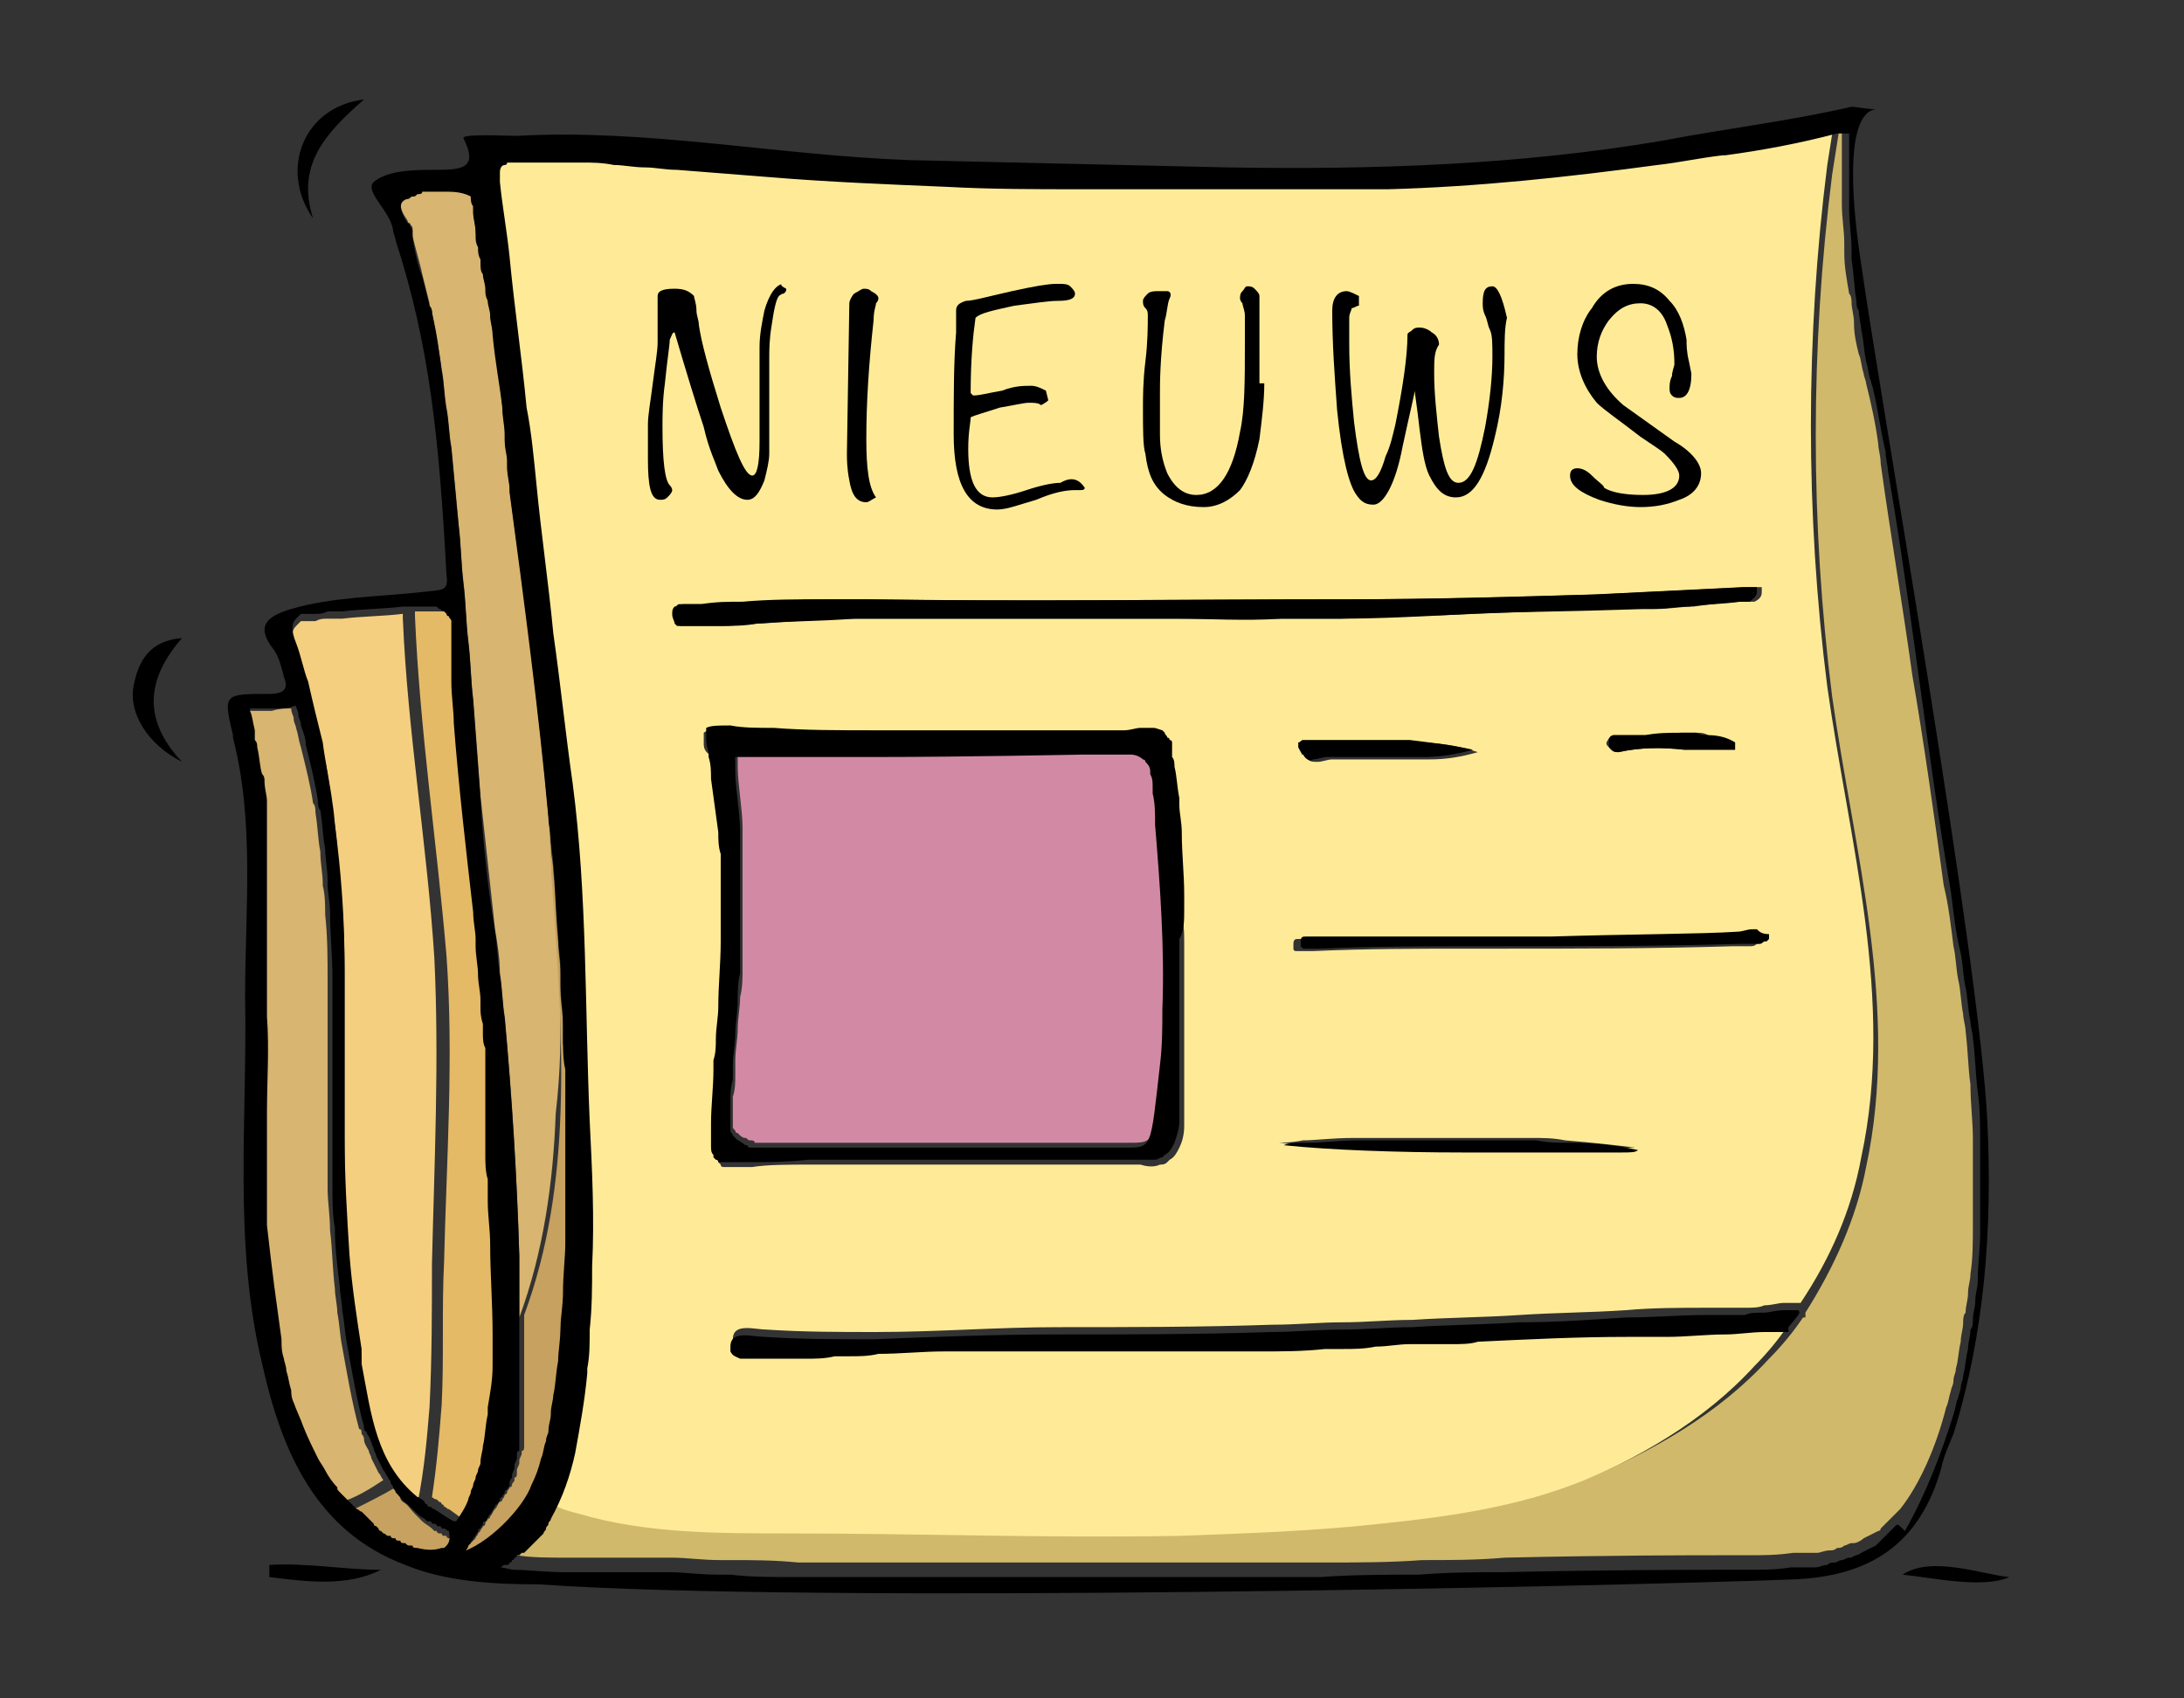 <?xml version="1.0" encoding="utf-8"?>
<!-- Generator: Adobe Illustrator 20.1.0, SVG Export Plug-In . SVG Version: 6.00 Build 0)  -->
<svg version="1.1" id="Layer_1" xmlns="http://www.w3.org/2000/svg" xmlns:xlink="http://www.w3.org/1999/xlink" x="0px" y="0px"
	 viewBox="0 0 90 70" style="enable-background:new 0 0 90 70;" xml:space="preserve">
<rect x="0" y="0" width="90" height="70" fill="#333333" stroke="none"/>
<style type="text/css">
	.st0{fill:#D28AA4;}
	.st1{fill:#FFEB97;}
	.st2{fill:#F4CF7F;}
	.st3{fill:#D8B570;}
	.st4{fill:#D1B96C;}
	.st5{fill:#E4BA66;}
	.st6{fill:#C6A15F;}
</style>
<g>
	<path class="st0" d="M47.7,33.8c0-0.5-0.1-1-0.1-1.3c0-0.1,0-0.1,0-0.2c0-0.2-0.1-0.4-0.1-0.6c0,0,0-0.1,0-0.1
		c-0.1-0.1-0.1-0.3-0.2-0.4c0,0,0,0-0.1-0.1c-0.1-0.1-0.3-0.2-0.5-0.2c0,0-0.1,0-0.1,0c-0.2,0-0.4,0-0.7,0c0,0,0,0,0,0
		c-0.3,0-0.7,0-1.1,0c-0.1,0-4.9,0.1-8.7,0.1c-0.1,0-0.1,0-0.2,0c-0.2,0-0.4,0-0.6,0c-0.1,0-0.3,0-0.4,0c-0.1,0-0.3,0-0.4,0
		c-0.2,0-0.4,0-0.6,0c-0.1,0-0.2,0-0.3,0c-0.1,0-0.3,0-0.4,0c-0.1,0-0.2,0-0.2,0c-0.1,0-0.2,0-0.3,0c-0.3,0-0.5,0-0.8,0
		c-0.1,0-0.3,0-0.4,0c-0.6,0-1.1,0-1.1,0c0,0.1,0,0.3,0,0.4c0,0.1,0,0.1,0,0.2c0,0.7,0.2,1.8,0.2,2.5c0,1.3,0,2.6,0,3.8
		c0,0.4,0,0.9,0,1.3c0,0.2,0,0.4,0,0.7c0,0.4,0,0.8-0.1,1.2c0,0.4-0.1,0.9-0.1,1.3c0,0.4-0.1,0.9-0.1,1.3c0,0.2,0,0.4,0,0.6
		c0,0.3,0,0.6-0.1,0.9c0,0.1,0,0.3,0,0.4c0,0.1,0,0.1,0,0.2c0,0.1,0,0.2,0,0.3c0,0.1,0,0.2,0,0.2c0,0,0,0.1,0,0.1
		c0,0.1,0,0.1,0.1,0.2c0,0,0,0.1,0.1,0.1c0,0,0.1,0.1,0.1,0.1c0,0,0.1,0.1,0.2,0.1c0.1,0,0.1,0.1,0.2,0.1c0.1,0,0.2,0,0.2,0.1
		c0,0,0.1,0,0.1,0c0.2,0,0.5,0,0.9,0c0.2,0,0.4,0,0.7,0c0,0,0,0,0,0c0.1,0,0.3,0,0.6,0c0.2,0,0.5,0,0.8,0c0.1,0,0.2,0,0.4,0
		c0.1,0,0.1,0,0.2,0c0.3,0,0.6,0,0.9,0c0.2,0,0.3,0,0.5,0c0.2,0,0.3,0,0.5,0c0.2,0,0.3,0,0.5,0c0.3,0,0.5,0,0.8,0c0.2,0,0.4,0,0.6,0
		c1,0,2.1,0,3.1,0c0.4,0,0.7,0,1.1,0c0.2,0,0.3,0,0.5,0c0.1,0,0.2,0,0.3,0c0.2,0,0.3,0,0.5,0c0.1,0,0.2,0,0.2,0c0.2,0,0.3,0,0.4,0
		c0.1,0,0.3,0,0.4,0c0.1,0,0.3,0,0.4,0c0.1,0,0.2,0,0.3,0c0.2,0,0.4,0,0.6,0c1.3,0,1.1,0.1,1.5-3.4c0.1-0.8,0.2-1.7,0.2-2.5
		C48.1,38.9,48,36.2,47.7,33.8z"/>
	<path class="st1" d="M75.6,64.2c0.1,0,0.2,0,0.3-0.1l0,0C75.8,64.2,75.7,64.2,75.6,64.2z"/>
	<path class="st1" d="M22.2,62.3C22.2,62.3,22.2,62.3,22.2,62.3c0.4,0.1,0.7,0.3,1.1,0.4c2.7,0.8,5.7,0.9,8.5,0.8
		c5.4,0,10.8,0.2,16.2,0.1c2.8,0,5.5-0.2,8.3-0.5c2.9-0.3,5.7-0.7,8.4-1.8c2.8-1.2,5.5-2.7,7.6-5c0.5-0.5,1-1.1,1.4-1.7
		c0,0-0.1,0-0.1,0l0,0c-0.3,0-0.5,0-0.8,0c-0.5,0-1.1,0.1-1.6,0.1c-0.8,0-1.6,0.1-2.4,0.1c-0.5,0-1.1,0-1.6,0
		c-2.1,0-4.2,0.1-6.2,0.2c-0.4,0-0.8,0-1.1,0.1c-0.6,0-1.1,0-1.7,0c-0.5,0-0.9,0.1-1.4,0.1c-0.5,0-0.9,0-1.4,0.1c-0.2,0-0.5,0-0.7,0
		c-0.9,0-1.8,0.1-2.7,0.1c-0.5,0-0.9,0-1.4,0c-1.4,0-2.7,0-4.1,0c-2,0-4.1,0-6.1,0c-0.5,0-0.9,0-1.4,0c-0.9,0-1.8,0-2.7,0.1
		c-0.4,0-0.8,0-1.2,0.1c-0.2,0-0.4,0-0.6,0c-0.4,0-0.8,0-1.2,0.1c-0.6,0-1.2,0-1.8,0c0,0,0,0,0,0c0,0-0.1,0-0.1,0
		c-0.1,0-0.1,0-0.2,0c0,0,0,0-0.1,0c-0.1,0-0.2,0-0.3,0c-0.1,0-0.1,0-0.2,0c-0.2,0-0.4-0.1-0.4-0.3c0-0.1,0-0.1,0-0.2
		c0-0.7,0.9-0.4,1.4-0.4c1.5,0.1,3,0.1,4.5,0.1c2.5,0,5-0.2,7.5-0.2c2.9,0,5.9,0,8.8-0.1c1,0,2-0.1,2.9-0.1c1,0,1.9-0.1,2.9-0.1
		c1.5-0.1,2.9-0.1,4.4-0.2c1.5-0.1,2.9-0.1,4.4-0.2c1.1-0.1,2.2-0.1,3.3-0.1c0.3,0,0.6,0,0.8,0c0.3,0,0.6,0,0.8,0
		c0.3,0,0.6,0,0.8-0.1c0.3,0,0.6-0.1,0.8-0.1c0,0,0,0,0.1,0c0,0,0,0,0,0c0,0,0,0,0.1,0c0,0,0,0,0,0c0,0,0.1,0,0.1,0c0,0,0,0,0,0
		c0,0,0,0,0.1,0c0,0,0,0,0,0c0,0,0,0,0.1,0c0,0,0,0,0,0c0,0,0,0,0.1,0c0,0,0,0,0,0c0,0,0,0,0.1,0c0,0,0,0,0,0c0,0,0,0,0,0
		c1.2-1.8,2.1-3.8,2.5-6c1.4-6.5-0.5-13-1.4-19.4c-0.9-7.1-0.9-14.4,0-21.5c0.1-0.6,0.2-1.3,0.3-1.9h0c-0.1,0-0.1,0-0.2,0
		c0,0,0,0,0,0c0,0-0.1,0-0.1,0c0,0,0,0,0,0c0,0-0.1,0-0.1,0c-1.5,0.4-3,0.6-4.6,0.9c0,0-0.1,0-0.1,0c-0.9,0.1-1.8,0.3-2.7,0.4
		c-3.7,0.5-7.3,1-11.1,1c-0.5,0-0.9,0-1.4,0c-0.5,0-0.9,0-1.4,0c-2.7,0-5.4,0-8.1,0c-0.6,0-1.2,0-1.8,0c-1.8,0-3.7-0.1-5.5-0.1
		C36,7.3,33.6,7.2,31.2,7c-1.3-0.1-2.5-0.2-3.8-0.3c-0.4,0-0.8-0.1-1.3-0.1c-0.4,0-0.8-0.1-1.3-0.1c-0.4,0-0.8,0-1.3-0.1
		c-0.6,0-1.3,0-1.9,0c-0.2,0-0.4,0-0.6,0c-0.2,0-0.4,0-0.6,0c0,0-0.1,0-0.1,0.1c-0.1,0.1-0.1,0.2-0.2,0.3c0,0,0,0.1,0,0.1
		c0,0.1,0,0.2,0,0.3c0.1,1,0.3,2.1,0.4,3.1c0.3,2.1,0.5,4.1,0.7,6.2c0.1,1,0.2,2.1,0.4,3.1c0.2,2.1,0.5,4.1,0.7,6.2
		c0.2,2.1,0.5,4.1,0.8,6.2c0.6,4.6,0.5,9.3,0.7,13.9c0.1,2,0.1,4,0.1,6c0,0.9-0.1,1.8-0.1,2.6c0,0.5-0.1,1-0.1,1.6
		c0,0.1,0,0.1,0,0.2c-0.1,1.1-0.3,2.2-0.5,3.3C23,60.5,22.7,61.5,22.2,62.3z M48.8,38.9c0,0.1,0,0.2,0,0.3c0,0.3,0,0.6,0,0.8
		c0,0.2,0,0.4,0,0.5c0,0.3,0,0.5,0,0.8c0,0,0,0,0,0c0,0.3,0,0.5,0,0.7c0,0.2,0,0.3,0,0.5c0,0.2,0,0.3,0,0.5c0,0.1,0,0.2,0,0.2
		c0,0.2,0,0.4,0,0.6c0,0.1,0,0.3,0,0.4c0,0.1,0,0.2,0,0.4c0,0.2,0,0.5,0,0.7c0,0.2,0,0.3,0,0.4c0,0.1,0,0.2,0,0.2c0,0,0,0.1,0,0.1
		c0,0,0,0.1,0,0.1c0,0.1,0,0.1,0,0.2c0,0,0,0,0,0.1c0,0.4-0.1,0.7-0.2,0.9c-0.1,0.2-0.2,0.4-0.4,0.5c0,0-0.1,0.1-0.1,0.1
		c-0.1,0.1-0.2,0.1-0.3,0.1c-0.2,0.1-0.5,0.1-0.8,0c0,0-0.1,0-0.2,0c-0.1,0-0.1,0-0.2,0c-0.1,0-0.2,0-0.4,0c-0.1,0-0.2,0-0.3,0
		c-0.1,0-0.1,0-0.2,0c-0.2,0-0.4,0-0.6,0c-0.2,0-0.4,0-0.7,0c-0.7,0-1.5,0-2.4,0c-0.1,0-0.2,0-0.3,0c-0.5,0-1,0-1.5,0
		c-0.2,0-0.4,0-0.6,0c-0.2,0-0.4,0-0.6,0c-0.2,0-0.4,0-0.6,0c-0.1,0-0.2,0-0.3,0c-0.1,0-0.2,0-0.3,0c-0.7,0-1.5,0-2.2,0c0,0,0,0,0,0
		c-0.2,0-0.4,0-0.6,0c-0.2,0-0.4,0-0.6,0c-0.2,0-0.4,0-0.6,0c-0.1,0-0.2,0-0.3,0c-1,0-1.9,0-2.5,0.1c-0.2,0-0.4,0-0.6,0
		c0,0-0.1,0-0.1,0c-0.1,0-0.2,0-0.3,0c-0.1,0-0.1,0-0.1,0c0,0-0.1,0-0.1,0c0,0-0.1,0-0.1-0.1c0,0-0.1-0.1-0.1-0.1c0,0,0,0,0-0.1
		c0-0.1-0.1-0.2-0.1-0.4c0-0.1,0-0.3,0-0.5c0-0.1,0-0.2,0-0.4c0-0.7,0.1-1.5,0.1-2.2c0-0.1,0-0.3,0-0.4c0-0.3,0-0.6,0.1-0.9
		c0-0.4,0.1-0.9,0.1-1.3c0.1-0.9,0.1-1.8,0.1-2.7c0-0.3,0-0.6,0-0.9c0-0.3,0-0.6,0-0.9c0-0.3,0-0.6,0-0.9c0-0.3,0-0.6,0-0.9
		c0-0.3,0-0.6-0.1-0.9c-0.1-0.7-0.1-1.5-0.3-2.2c0-0.3-0.1-0.6-0.1-0.9c0,0,0-0.1,0-0.1c0,0,0-0.1,0-0.1C29,31,29,30.8,29,30.6
		c0,0,0,0,0,0c0-0.1,0-0.1,0-0.2c0,0,0-0.1,0-0.1c0,0,0,0,0-0.1c0.1-0.1,0.5-0.2,1-0.1c0.5,0,1.1,0,1.8,0.1c1.2,0,2.7,0,4.2,0.1
		c0.3,0,0.7,0,1,0c0.2,0,0.4,0,0.7,0c0,0,0,0,0,0c0.2,0,0.4,0,0.7,0c0,0,0,0,0,0c0.3,0,0.7,0,1,0c0.1,0,0.2,0,0.3,0c0.3,0,0.7,0,1,0
		c0.1,0,0.2,0,0.3,0c0.3,0,0.6,0,0.9,0c0.2,0,0.4,0,0.6,0c0.2,0,0.4,0,0.6,0c0.2,0,0.4,0,0.5,0c0.1,0,0.2,0,0.3,0c0.2,0,0.3,0,0.5,0
		c0.2,0,0.3,0,0.5,0c0.1,0,0.1,0,0.2,0c0.1,0,0.3,0,0.4,0c0.1,0,0.3,0,0.4,0c0.1,0,0.2,0,0.3,0c0.3,0,0.5-0.1,0.7-0.1
		c0.1,0,0.2,0,0.3,0c0.1,0,0.2,0,0.2,0c0.1,0,0.2,0.1,0.3,0.1c0,0,0.1,0.1,0.1,0.1c0,0.1,0.1,0.1,0.1,0.2c0,0,0,0.1,0.1,0.1
		c0,0,0,0.1,0.1,0.1c0,0,0,0.1,0,0.1c0,0,0,0.1,0,0.2c0,0,0,0.1,0,0.1c0,0.1,0,0.1,0,0.2c0,0.2,0,0.3,0.1,0.4
		c0.1,0.4,0.1,0.9,0.2,1.3c0,0.1,0,0.2,0,0.3c0,0.4,0.1,0.7,0.1,1.1c0.1,0.9,0.1,1.7,0.1,2.6c0,0.2,0,0.4,0,0.6
		C48.8,37.9,48.8,38.4,48.8,38.9z M67.4,47.3C67.4,47.3,67.4,47.3,67.4,47.3c-0.2,0-0.4,0-0.8,0.1c0,0,0,0,0,0c-0.1,0-0.2,0-0.3,0
		c-0.2,0-0.4,0-0.6,0c-0.2,0-0.4,0-0.6,0c-0.1,0-0.2,0-0.2,0c-0.1,0-0.3,0-0.5,0c-0.2,0-0.3,0-0.5,0c-0.3,0-0.5,0-0.8,0
		c-0.3,0-0.6,0-0.9,0c-0.3,0-0.6,0-0.9,0c0,0,0,0,0,0c-0.2,0-0.4,0-0.6,0c0,0,0,0,0,0c-0.2,0-0.4,0-0.6,0c0,0,0,0,0,0
		c-2.7,0-5.5-0.1-7.4-0.3h0h0c0.1,0,0.5,0,1-0.1c0,0,0,0,0,0c0.5,0,1.2-0.1,2.1-0.1c0.1,0,0.2,0,0.2,0c0.5,0,1.1,0,1.7,0
		c0.1,0,0.2,0,0.3,0c0.4,0,0.9,0,1.4,0c0.4,0,0.8,0,1.1,0c0.9,0,1.7,0,2.6,0c0.5,0,0.9,0,1.4,0.1C65.7,47.1,66.6,47.2,67.4,47.3
		C67.4,47.3,67.4,47.3,67.4,47.3C67.5,47.3,67.4,47.3,67.4,47.3z M72.6,38.8c0,0.1,0,0.1-0.1,0.1c0,0,0,0-0.1,0
		c-0.1,0.1-0.2,0.1-0.3,0.1c-0.1,0-0.1,0-0.2,0c-0.1,0-0.1,0-0.2,0c-0.1,0-0.1,0-0.2,0c0,0-0.1,0-0.1,0c-3.2,0.1-6.5,0.1-9.7,0.1
		c-0.4,0-0.7,0-1.1,0c-2.2,0-4.3,0-6.5,0.1c0,0,0,0-0.1,0c0,0-0.1,0-0.1,0c0,0,0,0-0.1,0c0,0,0,0-0.1,0c0,0-0.1,0-0.1,0
		c-0.1,0-0.1,0-0.2,0c0,0-0.1,0-0.1-0.1c0,0,0,0,0,0c0-0.1,0-0.1,0-0.2c0-0.2,0.1-0.2,0.2-0.2c0,0,0,0,0,0c0.1,0,0.2,0,0.3,0
		c0,0,0,0,0.1,0c0,0,0.1,0,0.1,0c0.3,0,0.8,0,1.3,0c0.3,0,0.6,0,0.9,0c0.2,0,0.5,0,0.8,0c0.4,0,0.7,0,1.1,0c0.4,0,0.8,0,1.2,0
		c0.2,0,0.4,0,0.6,0c0.3,0,0.7,0,1,0c0.3,0,0.7,0,1,0c0.6,0,1.1,0,1.7,0c3.2-0.1,6.2-0.1,7.7-0.2c0.2,0,0.4-0.1,0.6-0.1
		c0,0,0,0,0.1,0c0,0,0.1,0,0.1,0c0.1,0,0.2,0.1,0.2,0.3C72.6,38.7,72.6,38.8,72.6,38.8z M53.6,30.9C53.6,30.9,53.6,30.9,53.6,30.9
		c0-0.1,0-0.2,0.1-0.2c0-0.1,0.1-0.1,0.2-0.1c0,0,0.1,0,0.2,0l0,0l0,0c0.1,0,0.3,0,0.4,0c0.8,0,1.6,0,2.5,0c0.4,0,0.8,0,1.3,0
		c0.9,0,1.7,0.1,2.6,0.4c-0.7,0.2-1.3,0.3-2,0.3c-0.1,0-0.3,0-0.4,0c-0.4,0-0.7,0-1,0c-0.1,0-0.3,0-0.4,0c-0.5,0-1,0-1.4,0
		c-0.1,0-0.3,0-0.4,0c-0.1,0-0.3,0-0.4,0c-0.2,0-0.4,0.1-0.6,0.1c0,0,0,0,0,0c-0.2,0-0.3,0-0.4-0.1c0,0,0,0,0-0.1c0,0,0,0,0,0
		c0,0,0,0,0-0.1C53.6,31.1,53.6,31,53.6,30.9C53.6,31,53.6,31,53.6,30.9z M66.2,30.6C66.2,30.6,66.2,30.5,66.2,30.6
		c0.1-0.2,0.2-0.3,0.3-0.3c0.2,0,0.3,0,0.5,0c0.1,0,0.2,0,0.3,0c0.2,0,0.3,0,0.5,0c0.5,0,1-0.1,1.5-0.1c0.2,0,0.4,0,0.6,0
		c0.2,0,0.3,0,0.5,0.1c0.4,0.1,0.7,0.2,1.1,0.3c0,0,0,0.1,0,0.1c0,0,0,0,0,0c0,0.1,0,0.1,0,0.2c-0.1,0-0.2,0-0.3,0h0
		c-0.2,0-0.4,0-0.6,0c-0.1,0-0.2,0-0.3,0c-0.1,0-0.2,0-0.3,0c-0.2,0-0.4,0-0.6,0c-0.9-0.1-1.8-0.1-2.7,0.1c-0.1,0-0.2,0-0.3-0.1
		c0,0,0,0-0.1-0.1c-0.1-0.1-0.1-0.1-0.1-0.2C66.2,30.6,66.2,30.6,66.2,30.6z M35.8,24.7c6.6,0.1,13.3,0,19.9,0
		c3.4,0,6.8-0.1,10.2-0.2c2-0.1,4.1-0.2,6.1-0.3c0,0,0,0,0.1,0c0,0,0.1,0,0.1,0c0,0,0.1,0,0.1,0c0,0,0.1,0,0.1,0c0,0,0.1,0,0.1,0
		c0,0,0.1,0,0.1,0c0,0,0,0,0,0c0,0,0,0,0,0c0,0,0,0,0,0.1c0,0,0,0.1,0,0.1c0,0.2-0.1,0.3-0.3,0.4c0,0-0.1,0-0.2,0c0,0-0.1,0-0.1,0
		c0,0-0.1,0-0.1,0c-0.7,0-1.4,0.1-2.1,0.2c-0.5,0-1,0.1-1.5,0.1c-0.2,0-0.4,0-0.5,0c-2.3,0-4.7,0.1-7,0.2c-1.9,0.1-3.7,0.1-5.5,0.2
		c-0.2,0-0.4,0-0.6,0c-0.6,0-1.2,0-1.7,0c0,0,0,0,0,0c-1.5,0-2.9,0-4.3,0c-3.2,0-5.9,0-8.4,0c-0.3,0-0.5,0-0.8,0c-1.4,0-2.8,0-4.1,0
		c-1.3,0-2.7,0.1-4,0.2c-0.5,0-1.1,0.1-1.6,0.1c-0.3,0-0.5,0-0.8,0c-0.1,0-0.3,0-0.4,0c0,0-0.1,0-0.1,0c-0.1,0-0.1,0-0.2,0
		c-0.1,0-0.1,0-0.2,0c-0.1,0-0.1,0-0.1-0.1c-0.1-0.1-0.1-0.2-0.1-0.4c0-0.2,0-0.3,0.1-0.3c0.1-0.1,0.1-0.1,0.2-0.1
		c0.1,0,0.1,0,0.2,0c0.1,0,0.1,0,0.2,0c0.1,0,0.1,0,0.2,0c0.1,0,0.1,0,0.2,0c0,0,0,0,0.1,0c0,0,0,0,0,0c0.6,0,1.1,0,1.7-0.1
		c1.2,0,2.3-0.1,3.5-0.1C34.6,24.7,35.2,24.7,35.8,24.7z"/>
	<path class="st2" d="M20.3,43.3C20.3,43.3,20.3,43.3,20.3,43.3c0-0.2,0-0.4-0.1-0.6c0,0,0,0,0,0C20.2,42.9,20.3,43.1,20.3,43.3z"/>
	<path class="st2" d="M17.7,58c0.1-2,0.1-4,0.1-5.9c0.1-4.2,0.3-8.4,0.1-12.6c-0.3-4.7-1.1-9.3-1.3-14c0-0.1,0-0.1,0-0.2h0
		c-0.8,0.1-1.7,0.1-2.5,0.2c0,0-0.1,0-0.1,0c-0.1,0-0.3,0-0.4,0c0,0-0.1,0-0.1,0c-0.2,0-0.3,0-0.5,0.1c-0.1,0-0.1,0-0.2,0
		c-0.1,0-0.1,0-0.2,0c0,0-0.1,0-0.1,0c0,0-0.1,0-0.1,0c0,0-0.1,0.1-0.1,0.1c0,0-0.1,0.1-0.1,0.1c-0.2,0.2-0.2,0.5,0,1
		c0.2,0.5,0.4,1.1,0.5,1.6c0.2,0.8,0.4,1.6,0.6,2.5c0.2,0.8,0.3,1.7,0.4,2.5c0.1,0.6,0.2,1.1,0.2,1.7c0.2,1.7,0.3,3.4,0.3,5.1
		c0,0.8,0,1.6,0,2.4c0,0.3,0,0.6,0,1c0,0.3,0,0.6,0,1c0,0.2,0,0.3,0,0.5c0,0.2,0,0.3,0,0.5c0,0.3,0,0.6,0,1c0,0,0,0,0,0
		c0,0.2,0,0.3,0,0.5c0,1.6,0,3.2,0.2,4.9c0.1,1.3,0.3,2.6,0.5,3.9c0,0,0,0,0,0c0,0.1,0,0.1,0,0.2c0,0,0,0,0,0.1c0,0.1,0,0.1,0,0.2
		c0,0,0,0,0,0.1c0.4,2,0.6,4.1,2.3,5.5c0,0,0,0,0,0C17.5,60.5,17.6,59.2,17.7,58z"/>
	<path class="st2" d="M20.4,44.3C20.4,44.3,20.4,44.3,20.4,44.3c0-0.2,0-0.4,0-0.6c0,0,0,0,0,0C20.3,43.9,20.3,44.1,20.4,44.3z"/>
	<path class="st2" d="M19.8,38.9c0-0.4-0.1-0.8-0.1-1.1C19.7,38.2,19.8,38.6,19.8,38.9L19.8,38.9z"/>
	<path class="st2" d="M18.7,26.3C18.7,26.3,18.7,26.3,18.7,26.3c0-0.1,0-0.1,0-0.2c0,0.1,0,0.2,0,0.3C18.7,26.4,18.7,26.4,18.7,26.3
		z"/>
	<path class="st2" d="M20.6,47.4C20.6,47.4,20.6,47.4,20.6,47.4c0-0.2,0-0.4,0-0.7v0C20.5,46.9,20.6,47.1,20.6,47.4z"/>
	<path class="st2" d="M20.2,42.4L20.2,42.4c0-0.2,0-0.4-0.1-0.7c0,0,0,0,0,0C20.1,41.9,20.2,42.1,20.2,42.4z"/>
	<path class="st2" d="M20.5,46.3C20.5,46.3,20.5,46.3,20.5,46.3c0-0.2,0-0.4,0-0.6l0,0C20.5,45.9,20.5,46.1,20.5,46.3z"/>
	<path class="st2" d="M17.4,25.2c0.1,0,0.1,0,0.2,0C17.5,25.2,17.4,25.2,17.4,25.2z"/>
	<path class="st2" d="M20.6,48.6L20.6,48.6c0-0.3,0-0.7-0.1-1v0C20.6,48,20.6,48.3,20.6,48.6z"/>
	<path class="st2" d="M20.4,45.3C20.4,45.3,20.4,45.3,20.4,45.3c0-0.2,0-0.4,0-0.6c0,0,0,0,0,0C20.4,44.9,20.4,45.1,20.4,45.3z"/>
	<path class="st2" d="M18.7,27.3c0-0.3,0-0.6,0-0.9c0,0.4,0,0.9,0,1.3C18.7,27.6,18.7,27.5,18.7,27.3z"/>
	<path class="st2" d="M20,40.4c0-0.4-0.1-0.8-0.1-1.2l0,0C19.9,39.6,19.9,40,20,40.4z"/>
	<path class="st2" d="M20.1,41.4c0-0.3-0.1-0.7-0.1-1C20,40.7,20.1,41.1,20.1,41.4L20.1,41.4z"/>
	<path class="st3" d="M22.7,58.6C22.7,58.6,22.7,58.6,22.7,58.6C22.7,58.6,22.7,58.6,22.7,58.6C22.7,58.6,22.7,58.6,22.7,58.6z"/>
	<path class="st3" d="M22.8,36.7c-0.1-1-0.1-2.1-0.2-3.1c-0.4-4.5-1-9-1.6-13.4c0,0,0-0.1,0-0.1c0-0.3-0.1-0.6-0.1-0.9
		c0-0.1,0-0.2,0-0.3c0-0.3-0.1-0.6-0.1-0.8c0-0.1,0-0.2,0-0.3c0-0.4-0.1-0.8-0.1-1.1c-0.1-0.9-0.2-1.9-0.4-3c0-0.3-0.1-0.5-0.1-0.8
		c0-0.2-0.1-0.4-0.1-0.6c0-0.2,0-0.3-0.1-0.5c0-0.2-0.1-0.4-0.1-0.6c0-0.2,0-0.4-0.1-0.5c0,0,0,0,0-0.1c0-0.2,0-0.4-0.1-0.5
		c0-0.2,0-0.3-0.1-0.5c0,0,0,0,0-0.1c0-0.3-0.1-0.5-0.1-0.8c0-0.1,0-0.2,0-0.3c0-0.1,0-0.3-0.1-0.4c0,0,0,0,0,0c0,0-0.4-0.1-0.9-0.2
		c0,0-0.1,0-0.1,0c-0.2,0-0.4,0-0.6,0c0,0-0.1,0-0.1,0c-0.1,0-0.2,0-0.3,0c-0.1,0-0.2,0-0.2,0.1c-0.1,0-0.2,0-0.2,0.1
		c-0.1,0-0.1,0.1-0.2,0.1c-0.1,0-0.1,0.1-0.2,0.1c-0.2,0.3,0,0.6,0.2,0.9c0,0,0,0.1,0.1,0.1c0,0.1,0.1,0.1,0.1,0.2c0,0,0,0,0,0.1
		c0,0,0,0,0,0.1c0,0,0,0,0,0c0,0,0,0.1,0,0.1c0,0,0,0,0,0c0.1,0.5,0.3,1.1,0.4,1.6c0.1,0.4,0.2,0.8,0.3,1.2c0,0.1,0,0.2,0.1,0.3
		c0.1,0.8,0.3,1.6,0.4,2.4c0.1,0.5,0.1,1,0.2,1.6c0.1,0.5,0.1,1.1,0.2,1.6c0.1,1.1,0.2,2.1,0.3,3.2c0.1,0.8,0.1,1.6,0.2,2.4
		c0.1,0.8,0.1,1.6,0.2,2.4c0.1,0.8,0.1,1.6,0.2,2.4c0.1,1.3,0.2,2.6,0.3,4c0.2,1.8,0.4,3.7,0.6,5.5c0.1,0.6,0.2,1.2,0.2,1.8
		c0.1,0.6,0.1,1.2,0.2,1.8c0.3,3.3,0.5,6.5,0.6,9.8c0,0.3,0,0.6,0,0.9c0,0.1,0,0.3,0,0.4c0,0,0,0,0,0.1c0,0.1,0,0.2,0,0.4
		c0,0,0,0,0,0c0,0.1,0,0.3,0,0.4c0,0,0,0,0,0c0,0.1,0,0.3,0,0.4c0,0,0,0,0,0c1-2.7,1.4-5.6,1.5-8.4C23.3,42.5,23,39.6,22.8,36.7z"/>
	<path class="st3" d="M15.8,61c-0.1-0.1-0.1-0.2-0.2-0.3c0,0,0,0,0,0c-0.1-0.2-0.2-0.4-0.3-0.6c0,0,0,0,0,0c0-0.1-0.1-0.2-0.1-0.3
		c0,0,0,0,0,0c-0.1-0.2-0.2-0.3-0.2-0.5c0,0,0,0,0,0c0-0.1-0.1-0.2-0.1-0.2c0,0,0,0,0,0c0-0.1,0-0.2-0.1-0.2l0,0
		c-0.3-1.1-0.5-2.3-0.7-3.4c-0.1-0.5-0.1-0.9-0.2-1.4c0-0.3-0.1-0.7-0.1-1c-0.1-0.8-0.1-1.6-0.2-2.4c0-0.6-0.1-1.2-0.1-1.7
		c0-1.1,0-2.2,0-3.3c0-0.7,0-1.3,0-2c0-0.9,0-1.8,0-2.6c0-0.2,0-0.4,0-0.7c0-0.9,0-1.8-0.1-2.7c0-0.4,0-0.8-0.1-1.2c0,0,0-0.1,0-0.1
		c0-0.4-0.1-0.8-0.1-1.3c-0.1-0.5-0.1-1-0.2-1.6c0-0.1,0-0.3-0.1-0.4c-0.1-0.7-0.3-1.5-0.5-2.3c-0.1-0.3-0.1-0.5-0.2-0.8
		c0-0.1-0.1-0.2-0.1-0.4c0-0.1-0.1-0.2-0.1-0.4c0,0,0,0-0.1,0c0,0,0,0,0,0c-0.1,0-0.4,0-0.7,0.1c0,0-0.1,0-0.1,0c-0.1,0-0.2,0-0.2,0
		c0,0,0,0,0,0c-0.1,0-0.1,0-0.2,0c0,0-0.1,0-0.1,0c-0.1,0-0.1,0-0.2,0c-0.1,0-0.2,0-0.3,0c0,0,0,0,0,0.1c0,0.2,0.1,0.4,0.2,0.8
		c0,0.1,0,0.2,0,0.2c0,0.1,0,0.1,0,0.2c0,0.1,0,0.2,0.1,0.3c0.1,0.3,0.1,0.7,0.2,1.1c0,0.1,0,0.2,0.1,0.3c0,0.3,0.1,0.5,0.1,0.8
		c0,0.1,0,0.2,0,0.3c0,0.9,0,1.7,0,2.6c0,0.7,0,1.4,0,2.1c0,0.4,0,0.7,0,1.1c0,0.6,0,1.1,0,1.7c0,0.4,0,0.8,0,1.1c0.1,1.3,0,2.6,0,4
		c0,0.2,0,0.5,0,0.7c0,0.7,0,1.4,0,2.1c0,0.6,0,1.2,0,1.8c0,0.8,0.1,1.6,0.3,2.5c0.1,0.7,0.2,1.5,0.3,2.2c0,0.3,0.1,0.5,0.1,0.8
		c0,0.2,0.1,0.4,0.1,0.5c0.1,0.3,0.1,0.5,0.2,0.8c0,0.2,0.1,0.4,0.1,0.5c0.1,0.4,0.2,0.7,0.4,1c0.2,0.4,0.4,0.8,0.6,1.3
		c0.1,0.2,0.2,0.3,0.3,0.5c0.2,0.2,0.3,0.5,0.5,0.7c0,0.1,0.1,0.1,0.1,0.2c0,0,0,0,0.1,0.1c0,0,0.1,0.1,0.1,0.1c0,0,0.1,0.1,0.1,0.1
		c0,0,0,0,0.1,0.1c0,0,0.1,0.1,0.1,0.1c0,0,0,0,0,0c0,0,0,0,0,0c-0.1-0.1-0.1-0.1-0.2-0.2C14.7,61.7,15.2,61.4,15.8,61z"/>
	<path class="st3" d="M14.7,62.5c-0.1,0-0.1-0.1-0.2-0.1C14.6,62.4,14.6,62.4,14.7,62.5z"/>
	<path class="st3" d="M14.5,62.3c-0.1-0.1-0.1-0.1-0.2-0.2C14.4,62.2,14.4,62.2,14.5,62.3z"/>
	<path class="st3" d="M14.7,62.5c0.1,0.1,0.1,0.1,0.2,0.2l0,0C14.9,62.6,14.8,62.6,14.7,62.5z"/>
	<path class="st4" d="M80.2,58c0.1-0.2,0.1-0.4,0.2-0.7c0-0.1,0.1-0.2,0.1-0.4c0-0.2,0.1-0.3,0.1-0.5c0.1-0.3,0.1-0.7,0.2-1.1
		c0-0.3,0.1-0.5,0.1-0.8c0-0.1,0-0.3,0.1-0.4c0-0.3,0.1-0.5,0.1-0.8c0-0.3,0.1-0.5,0.1-0.8c0.1-0.6,0.1-1.3,0.1-2c0-1,0-1.9,0-2.9
		c0-0.2,0-0.5,0-0.7c0-0.7-0.1-1.4-0.1-2.2c-0.1-0.7-0.1-1.4-0.2-2.2c0-0.2-0.1-0.5-0.1-0.7c-0.1-0.5-0.1-1-0.2-1.4
		c-0.1-0.5-0.1-1-0.2-1.4c-0.1-0.8-0.2-1.7-0.4-2.5c-0.4-2.9-0.8-5.8-1.3-8.7c-0.4-2.9-0.9-5.8-1.3-8.7c0-0.3-0.1-0.6-0.1-0.8
		c-0.1-0.8-0.3-1.7-0.5-2.5c0-0.1-0.1-0.3-0.1-0.4c-0.1-0.3-0.1-0.6-0.2-0.8c-0.1-0.4-0.2-0.8-0.2-1.3c0-0.3-0.1-0.6-0.1-0.8
		c0-0.1,0-0.3-0.1-0.4c-0.1-0.6-0.2-1.1-0.2-1.7c0-0.1,0-0.3,0-0.4C76,9.5,75.9,9,75.9,8.4c0-0.4,0-0.9,0-1.3c0-0.4,0-0.9,0-1.3
		c0,0,0-0.1,0-0.1c0,0,0,0,0,0c0,0,0-0.1,0-0.1c0,0,0,0,0,0c0,0,0,0,0-0.1c0,0,0,0,0,0c0,0,0,0,0-0.1c0,0,0,0,0,0c0,0,0,0,0-0.1
		c0,0,0,0,0,0c0,0,0,0,0,0c0,0,0,0,0,0c0,0,0,0,0,0c0,0,0,0,0,0c0,0,0,0,0,0c0,0,0,0,0,0c0,0,0,0,0,0c0,0,0,0,0,0c0,0,0,0,0,0
		c0,0,0,0-0.1,0c0,0,0,0,0,0l0,0c-0.1,0.6-0.2,1.3-0.3,1.9c-0.9,7.1-0.9,14.4,0,21.5c0.9,6.4,2.8,12.9,1.4,19.4
		c-0.4,2.1-1.3,4.1-2.5,6l0,0c0,0,0,0,0,0c0,0,0,0,0,0c0,0,0,0,0,0c0,0,0,0,0,0c0,0,0,0,0,0c0,0,0,0,0,0c0,0,0,0,0,0.1c0,0,0,0,0,0
		c0,0,0,0,0,0.1c0,0,0,0,0,0c0,0,0,0,0,0c0,0,0,0,0,0c0,0,0,0,0,0c0,0,0,0,0,0c0,0,0,0,0,0c0,0,0,0,0,0c0,0,0,0,0,0c0,0,0,0,0,0
		c0,0,0,0,0,0c0,0,0,0,0,0c0,0,0,0,0,0c0,0,0,0,0,0c0,0,0,0,0,0c0,0,0,0,0,0c0,0,0,0,0,0c0,0,0,0,0,0c0,0,0,0,0,0c0,0,0,0,0,0
		c0,0,0,0,0,0c0,0-0.1,0-0.1,0c0,0,0,0,0,0c0,0,0,0,0,0l0,0c-0.4,0.6-0.9,1.2-1.4,1.7c-2.1,2.3-4.8,3.8-7.6,5
		c-2.7,1.1-5.5,1.5-8.4,1.8c-2.7,0.3-5.5,0.4-8.3,0.5c-5.4,0.1-10.8-0.1-16.2-0.1c-2.8,0-5.8,0-8.5-0.8c-0.4-0.1-0.8-0.2-1.1-0.4
		c0,0,0,0,0,0c0,0,0,0,0,0c0,0.1-0.1,0.1-0.1,0.2c0,0,0,0,0,0c0,0.1-0.1,0.1-0.1,0.2c0,0,0,0,0,0c0,0.1-0.1,0.1-0.1,0.2c0,0,0,0,0,0
		c0,0-0.1,0.1-0.1,0.1c0,0,0,0,0,0c0,0-0.1,0.1-0.1,0.1c0,0,0,0,0,0c0,0-0.1,0.1-0.1,0.1c0,0,0,0,0,0c0,0-0.1,0.1-0.1,0.1
		c0,0,0,0,0,0c0,0-0.1,0.1-0.1,0.1c0,0,0,0,0,0c0,0-0.1,0.1-0.1,0.1c0,0,0,0,0,0c0,0-0.1,0.1-0.1,0.1c0,0,0,0,0,0
		c0,0-0.1,0.1-0.1,0.1c0,0,0,0-0.1,0c0,0-0.1,0.1-0.1,0.1c0,0,0,0-0.1,0c0,0-0.1,0-0.1,0.1c0,0-0.1,0-0.1,0.1c0,0-0.1,0-0.1,0.1
		c0,0-0.1,0-0.1,0.1c0,0,0,0-0.1,0c-0.1,0-0.1,0.1-0.2,0.1c0.2,0,0.4,0.1,0.6,0.1c0.6,0.1,1.3,0.1,2.1,0.1c0.2,0,0.5,0,0.7,0
		c0.2,0,0.4,0,0.6,0c0,0,0.1,0,0.1,0c0.1,0,0.3,0,0.4,0c0,0,0.1,0,0.1,0c0.3,0,0.5,0,0.8,0c0,0,0.1,0,0.1,0c0.1,0,0.2,0,0.2,0
		c0.1,0,0.2,0,0.2,0c0.1,0,0.3,0,0.4,0c0.3,0,0.6,0,0.7,0c0.6,0,1.2,0.1,2,0.1c0.2,0,0.3,0,0.5,0c0.8,0,1.7,0,2.7,0.1
		c0.2,0,0.4,0,0.7,0c0.1,0,0.2,0,0.3,0c1,0,2.1,0,3.3,0c0.4,0,0.8,0,1.2,0c0.4,0,0.8,0,1.2,0c0.4,0,0.8,0,1.2,0c0.8,0,1.7,0,2.5,0
		c0.3,0,0.6,0,0.9,0c0.3,0,0.6,0,0.9,0c0.1,0,0.3,0,0.4,0c0.1,0,0.3,0,0.4,0c0.1,0,0.3,0,0.4,0c0.3,0,0.6,0,0.9,0c0,0,0,0,0,0
		c0.9,0,1.8,0,2.6,0c0.3,0,0.6,0,0.9,0c0.1,0,0.3,0,0.4,0c0.4,0,0.9,0,1.3,0c0,0,0,0,0,0c0.4,0,0.9,0,1.3,0c0.1,0,0.3,0,0.4,0
		c0.1,0,0.3,0,0.4,0c1.4,0,2.8,0,4.1-0.1c0,0,0,0,0,0c1.2,0,2.3,0,3.4-0.1c0,0,0,0,0,0c4.4-0.1,7.7-0.1,9-0.1c0.4,0,0.7,0,1,0
		c0.7,0,1.2,0,1.9-0.1c0.1,0,0.2,0,0.3,0c0,0,0.1,0,0.1,0c0.1,0,0.2,0,0.3,0c0.1,0,0.2,0,0.3,0c0.1,0,0.3-0.1,0.5-0.1
		c0.1,0,0.2,0,0.3-0.1c0.1,0,0.2,0,0.3-0.1l0,0c0.1,0,0.2-0.1,0.3-0.1c0,0,0.1,0,0.1,0c0.1,0,0.3-0.1,0.4-0.2
		c0.2-0.1,0.4-0.2,0.6-0.3c0,0,0.1,0,0.1-0.1c0,0,0.1-0.1,0.1-0.1c0,0,0.1-0.1,0.1-0.1c0.1-0.1,0.2-0.2,0.3-0.3c0,0,0,0,0.1-0.1
		c0,0,0.1-0.1,0.1-0.1c0,0,0.1-0.1,0.1-0.1C79.1,61.2,79.8,59.6,80.2,58z"/>
	<path class="st5" d="M19,62.8c0,0,0.1,0,0.1,0c0,0,0.1,0,0.1,0c0,0,0.1,0,0.1,0c0.2-0.3,0.3-0.6,0.5-0.9c0-0.1,0.1-0.2,0.1-0.3
		c0-0.1,0.1-0.2,0.1-0.3c0-0.1,0.1-0.2,0.1-0.3c0-0.1,0.1-0.2,0.1-0.3c0-0.1,0.1-0.2,0.1-0.3c0-0.2,0.1-0.4,0.1-0.7
		c0.1-0.4,0.2-0.9,0.2-1.3c0-0.1,0-0.2,0-0.3c0.1-0.6,0.1-1.1,0.2-1.7c0-0.1,0-0.2,0-0.3c0-0.2,0-0.4,0-0.7c0-0.1,0-0.2,0-0.3
		c0-1.2-0.1-2.5-0.1-3.7c0-0.6-0.1-1.2-0.1-1.8c0-0.3,0-0.6,0-0.9c0,0,0,0,0,0c0-0.3,0-0.7-0.1-1c0-0.1,0-0.2,0-0.3
		c0-0.2,0-0.4,0-0.7c0-0.1,0-0.3,0-0.4c0-0.2,0-0.4,0-0.6c0-0.1,0-0.3,0-0.4c0-0.2,0-0.4,0-0.6c0-0.1,0-0.3,0-0.4c0-0.2,0-0.4,0-0.6
		c0-0.1,0-0.3,0-0.4c0-0.2,0-0.4-0.1-0.6c0-0.1,0-0.3,0-0.4c0-0.2,0-0.4-0.1-0.7c0-0.1,0-0.2,0-0.3c0-0.3-0.1-0.7-0.1-1
		c0-0.4-0.1-0.8-0.1-1.2c0-0.1,0-0.2,0-0.3c0-0.4-0.1-0.8-0.1-1.1c-0.3-2.6-0.7-5.2-0.8-7.8c0-0.6-0.1-1.2-0.1-1.7
		c0-0.1,0-0.3,0-0.4c0-0.4,0-0.9,0-1.3c0-0.1,0-0.2,0-0.3c0-0.1,0-0.2,0-0.3c0,0,0-0.1,0-0.1c0-0.1-0.1-0.2-0.1-0.2
		c0,0,0-0.1-0.1-0.1c0,0-0.1-0.1-0.1-0.1c-0.1-0.1-0.1-0.1-0.2-0.1c0,0-0.1,0-0.2-0.1c-0.1,0-0.2,0-0.2,0c0,0,0,0,0,0
		c-0.1,0-0.1,0-0.2,0c-0.1,0-0.1,0-0.2,0c-0.1,0-0.3,0-0.4,0c-0.1,0-0.2,0-0.3,0h0l0,0c0,0.1,0,0.1,0,0.2c0.2,4.7,0.9,9.3,1.3,14
		c0.3,4.2,0,8.4-0.1,12.6c-0.1,2,0,4-0.1,5.9c-0.1,1.3-0.2,2.5-0.4,3.8l0,0c0,0,0,0,0,0c0,0,0.1,0.1,0.2,0.1c0,0,0,0,0,0
		c0,0,0.1,0.1,0.1,0.1c0,0,0.1,0,0.1,0.1c0,0,0.1,0,0.1,0.1c0.1,0,0.1,0.1,0.2,0.1c0.3,0.2,0.5,0.4,0.8,0.5c0,0,0.1,0,0.1,0.1
		C18.9,62.8,18.9,62.8,19,62.8z"/>
	<path class="st6" d="M21.9,61.4c0.1-0.3,0.3-0.7,0.4-1.1c0.1-0.2,0.1-0.5,0.2-0.7c0-0.1,0.1-0.2,0.1-0.4c0.1-0.2,0.1-0.4,0.1-0.6
		c0,0,0-0.1,0-0.1c0-0.2,0.1-0.5,0.1-0.7c0.1-0.5,0.1-1,0.2-1.4c0.1-0.5,0.1-1,0.1-1.4c0-0.5,0.1-1,0.1-1.4c0.1-0.7,0.1-1.4,0.1-2.2
		c0-0.5,0-1,0-1.4c0-0.2,0-0.5,0-0.7c0-0.2,0-0.5,0-0.7c0-0.5,0-1,0-1.4c0-0.5,0-1,0-1.4c0-0.5,0-1,0-1.4c0-0.5,0-1-0.1-1.4
		c0-0.2,0-0.5,0-0.7c0-0.5-0.1-1-0.1-1.4c0-0.2,0-0.5,0-0.7c0-0.5-0.1-1-0.1-1.4c-0.1-1-0.1-1.9-0.2-2.9c0-0.3-0.1-0.7-0.1-1
		c0-0.3-0.1-0.6-0.1-0.9c0,0,0,0,0,0c0.1,1,0.1,2.1,0.2,3.1c0.2,2.9,0.4,5.8,0.3,8.7c-0.1,2.9-0.5,5.7-1.5,8.4c0,0,0,0,0,0
		c0,0.1,0,0.2,0,0.3c0,0,0,0,0,0c0,0.1,0,0.2,0,0.3c0,0,0,0,0,0c0,0.4,0,0.9,0,1.3c0,0,0,0.1,0,0.1c0,0.1,0,0.2,0,0.2
		c0,0,0,0.1,0,0.1c0,0.1,0,0.2,0,0.2c0,0.1,0,0.1,0,0.2c0,0.1,0,0.1,0,0.2c0,0.1,0,0.1,0,0.2c0,0.1,0,0.1,0,0.2c0,0.1,0,0.1,0,0.2
		c0,0.1,0,0.2,0,0.3c0,0.1,0,0.2,0,0.2c0,0.1,0,0.1,0,0.2c0,0.1,0,0.1,0,0.2c0,0.1,0,0.1,0,0.2c0,0.1,0,0.1,0,0.2c0,0.1,0,0.1,0,0.2
		c0,0.1,0,0.1,0,0.2c0,0.1,0,0.1,0,0.2c0,0.1,0,0.2-0.1,0.2c0,0,0,0.1,0,0.1c0,0.1-0.1,0.2-0.1,0.3c0,0,0,0,0,0.1
		c0,0.1-0.1,0.2-0.1,0.3c0,0,0,0.1,0,0.1c0,0.1,0,0.2-0.1,0.2c0,0,0,0.1,0,0.1c0,0.1-0.1,0.1-0.1,0.2c0,0,0,0.1-0.1,0.1
		c0,0.1-0.1,0.1-0.1,0.2c0,0,0,0.1-0.1,0.1c0,0.1-0.1,0.2-0.1,0.2c0,0,0,0.1-0.1,0.1c-0.1,0.1-0.1,0.2-0.2,0.3c0,0,0,0,0,0
		c-0.1,0.1-0.1,0.2-0.2,0.3c0,0,0,0.1-0.1,0.1c0,0.1-0.1,0.1-0.1,0.2c0,0,0,0.1-0.1,0.1c0,0.1-0.1,0.1-0.1,0.2c0,0-0.1,0.1-0.1,0.1
		c0,0.1-0.1,0.1-0.1,0.2c0,0-0.1,0.1-0.1,0.1c-0.1,0.1-0.1,0.1-0.2,0.2c0,0-0.1,0.1-0.1,0.1C19,64,19,64.1,18.9,64.2
		C20.1,63.9,21.5,62.3,21.9,61.4z"/>
	<path class="st6" d="M18.8,63.5c-0.1,0-0.1,0-0.2-0.1c0,0,0,0-0.1,0c0,0-0.1,0-0.1-0.1c0,0,0,0-0.1,0c0,0-0.1,0-0.1-0.1
		c0,0,0,0-0.1,0c0,0-0.1,0-0.1-0.1c0,0,0,0-0.1,0c0,0-0.1-0.1-0.1-0.1c0,0,0,0,0,0c-0.1-0.1-0.3-0.2-0.4-0.3c0,0,0,0,0,0
		c0,0-0.1-0.1-0.1-0.1c0,0,0,0,0,0c0,0-0.1-0.1-0.1-0.1c0,0,0,0,0,0c0,0-0.1-0.1-0.1-0.1c0,0,0,0,0,0c-0.2-0.2-0.3-0.4-0.5-0.5
		c0,0,0,0,0,0c-0.1-0.1-0.1-0.1-0.1-0.2c0,0,0,0,0,0c0-0.1-0.1-0.1-0.1-0.2c0,0,0,0,0,0c0-0.1-0.1-0.1-0.1-0.2l0,0
		c-0.5,0.3-1.1,0.6-1.7,0.9c0.1,0.1,0.1,0.1,0.2,0.2c0,0,0,0,0,0c0.1,0.1,0.1,0.1,0.2,0.2c0,0,0,0,0,0c0.1,0,0.1,0.1,0.2,0.1
		c0,0,0,0,0,0c0.1,0.1,0.1,0.1,0.2,0.2c0,0,0,0,0,0c0,0,0,0,0,0c0,0,0.1,0.1,0.1,0.1c0,0,0,0,0.1,0.1c0,0,0.1,0.1,0.1,0.1
		c0,0,0.1,0,0.1,0.1c0,0,0.1,0.1,0.1,0.1c0,0,0.1,0,0.1,0.1c0,0,0.1,0.1,0.1,0.1c0.1,0,0.1,0.1,0.2,0.1c0,0,0.1,0,0.1,0
		c0,0,0.1,0,0.1,0.1c0,0,0.1,0,0.1,0c0,0,0.1,0,0.1,0.1c0,0,0.1,0,0.1,0c0,0,0.1,0,0.1,0.1c0,0,0.1,0,0.1,0c0.1,0,0.1,0,0.2,0.1
		c0,0,0,0,0.1,0c0.1,0,0.2,0,0.2,0.1c0.4,0.1,0.7,0.1,1,0c0,0,0.1,0,0.1,0C18.4,63.7,18.6,63.6,18.8,63.5
		C18.8,63.5,18.8,63.5,18.8,63.5z"/>
	<path d="M80,60.5c0.1-0.5,0.3-0.9,0.5-1.4c1.3-4.2,1.6-8.5,1.4-12.8c-0.3-6.7-4.4-29.7-5.2-35.4c-0.3-1.9-0.8-6.2,0.6-6.4
		c-0.4,0-0.8-0.1-1-0.1c-2.6,0.6-5.2,0.9-7.8,1.4c-5.9,1-11.9,1.2-17.9,1.1c-4.4-0.1-8.7-0.2-13.1-0.3C32,6.4,26.7,5.3,21.3,5.6
		c-0.4,0-2.3-0.1-2.2,0.1c0.6,1.2,0,1.3-1.1,1.3C17.1,7,16,7,15.4,7.5c-0.4,0.4,0.7,1.2,0.8,2c0,0.1,0.1,0.3,0.1,0.4
		c1.4,4.3,1.8,8.2,2.1,13.8c0.1,0.7-0.2,0.6-1,0.7c-1.8,0.2-3.7,0.2-5.4,0.7c-1,0.3-1.5,0.7-0.7,1.7c0.2,0.3,0.3,0.7,0.4,1.1
		c0.2,0.5,0,0.7-0.6,0.7c-1.9,0-1.9,0-1.5,1.7c0,0,0,0.1,0,0.1c0.9,3.5,0.5,7.1,0.5,10.7c0.1,5-0.5,10.1,0.7,15.1
		c0.8,3.6,2.2,6.9,5.9,8.3c1.7,0.7,3.7,0.8,5.5,0.8c11.4,0.8,43.5,0.1,51.6-0.2C77,65,79.1,63.7,80,60.5z M18.3,63.8
		c0,0-0.1,0-0.1,0c-0.3,0.1-0.6,0.1-1,0c-0.1,0-0.2,0-0.2-0.1c0,0,0,0-0.1,0c-0.1,0-0.1,0-0.2-0.1c0,0-0.1,0-0.1,0
		c0,0-0.1,0-0.1-0.1c0,0-0.1,0-0.1,0c0,0-0.1,0-0.1-0.1c0,0-0.1,0-0.1,0c0,0-0.1,0-0.1-0.1c0,0-0.1,0-0.1,0c-0.1,0-0.1-0.1-0.2-0.1
		c0,0-0.1-0.1-0.1-0.1c0,0-0.1,0-0.1-0.1c0,0-0.1-0.1-0.1-0.1c0,0-0.1,0-0.1-0.1c0,0-0.1-0.1-0.1-0.1c0,0,0,0-0.1-0.1
		c0,0-0.1-0.1-0.1-0.1c0,0,0,0,0,0l0,0c-0.1-0.1-0.1-0.1-0.2-0.2c0,0,0,0,0,0c-0.1,0-0.1-0.1-0.2-0.1c0,0,0,0,0,0
		c-0.1-0.1-0.1-0.1-0.2-0.2c0,0,0,0,0,0c0,0,0,0,0,0c0,0,0,0,0,0c0,0-0.1-0.1-0.1-0.1c0,0,0,0-0.1-0.1c0,0-0.1-0.1-0.1-0.1
		c0,0-0.1-0.1-0.1-0.1c0,0,0,0-0.1-0.1c-0.1-0.1-0.1-0.1-0.1-0.2c-0.2-0.2-0.4-0.5-0.5-0.7c-0.1-0.2-0.2-0.3-0.3-0.5
		c-0.2-0.4-0.4-0.8-0.6-1.3c-0.1-0.3-0.3-0.7-0.4-1c-0.1-0.2-0.1-0.4-0.1-0.5c-0.1-0.3-0.1-0.5-0.2-0.8c0-0.2-0.1-0.4-0.1-0.5
		c-0.1-0.3-0.1-0.5-0.1-0.8c-0.1-0.7-0.2-1.5-0.3-2.2c-0.1-0.8-0.2-1.6-0.3-2.5c0-0.6,0-1.2,0-1.8c0-0.7,0-1.4,0-2.1
		c0-0.2,0-0.5,0-0.7c0-1.4,0.1-2.7,0-4c0-0.4,0-0.8,0-1.1c0-0.6,0-1.1,0-1.7c0-0.4,0-0.7,0-1.1c0-0.7,0-1.4,0-2.1c0-0.9,0-1.7,0-2.6
		c0-0.1,0-0.2,0-0.3c0-0.2-0.1-0.5-0.1-0.8c0-0.1,0-0.2-0.1-0.3c-0.1-0.3-0.1-0.7-0.2-1.1c0-0.1,0-0.2-0.1-0.3c0-0.1,0-0.1,0-0.2
		c0-0.1,0-0.2,0-0.2c-0.1-0.4-0.1-0.6-0.2-0.8c0-0.1,0-0.1,0-0.1l0,0c0.1,0,0.2,0,0.3,0c0.1,0,0.1,0,0.2,0c0,0,0.1,0,0.1,0
		c0.1,0,0.1,0,0.2,0c0,0,0,0,0,0c0.1,0,0.2,0,0.2,0c0,0,0.1,0,0.1,0c0.3,0,0.5,0,0.7-0.1c0,0,0,0,0,0c0.1,0,0.1,0,0.1,0
		c0,0.1,0.1,0.2,0.1,0.4c0,0.1,0.1,0.2,0.1,0.4c0.1,0.3,0.2,0.5,0.2,0.8c0.2,0.8,0.4,1.6,0.5,2.3c0,0.1,0,0.3,0.1,0.4
		c0.1,0.6,0.1,1.1,0.2,1.6c0,0.4,0.1,0.8,0.1,1.3c0,0,0,0.1,0,0.1c0,0.4,0.1,0.8,0.1,1.2c0,0.9,0.1,1.8,0.1,2.7c0,0.2,0,0.4,0,0.7
		c0,0.9,0,1.8,0,2.6c0,0.7,0,1.3,0,2c0,1.1,0,2.2,0,3.3c0,0.6,0,1.2,0.1,1.7c0,0.8,0.1,1.6,0.2,2.4c0,0.3,0.1,0.7,0.1,1
		c0.1,0.5,0.1,0.9,0.2,1.4c0.2,1.1,0.4,2.3,0.7,3.4l0,0c0,0.1,0,0.2,0.1,0.2c0,0,0,0,0,0c0,0.1,0.1,0.2,0.1,0.2c0,0,0,0,0,0
		c0.1,0.2,0.1,0.3,0.2,0.5c0,0,0,0,0,0c0,0.1,0.1,0.2,0.1,0.3c0,0,0,0,0,0c0.1,0.2,0.2,0.4,0.3,0.6c0,0,0,0,0,0
		c0.1,0.1,0.1,0.2,0.2,0.3c0,0.1,0.1,0.1,0.1,0.2c0,0,0,0,0,0c0,0.1,0.1,0.1,0.1,0.2c0,0,0,0,0,0c0,0.1,0.1,0.1,0.1,0.2c0,0,0,0,0,0
		c0.2,0.2,0.3,0.4,0.5,0.5c0,0,0,0,0,0c0,0,0.1,0.1,0.1,0.1c0,0,0,0,0,0c0,0,0.1,0.1,0.1,0.1c0,0,0,0,0,0c0,0,0.1,0.1,0.1,0.1
		c0,0,0,0,0,0c0.1,0.1,0.2,0.2,0.4,0.3c0,0,0,0,0,0c0,0,0.1,0.1,0.1,0.1c0,0,0,0,0.1,0c0,0,0.1,0,0.1,0.1c0,0,0,0,0.1,0
		c0,0,0.1,0,0.1,0.1c0,0,0,0,0.1,0c0,0,0.1,0,0.1,0.1c0,0,0,0,0.1,0c0.1,0,0.1,0.1,0.2,0.1c0,0,0,0,0,0
		C18.6,63.6,18.4,63.7,18.3,63.8z M18.7,62.7c-0.2-0.1-0.5-0.3-0.8-0.5c-0.1,0-0.1-0.1-0.2-0.1c0,0-0.1,0-0.1-0.1c0,0-0.1,0-0.1-0.1
		c0,0-0.1-0.1-0.1-0.1c0,0,0,0,0,0c-0.1,0-0.1-0.1-0.2-0.1c0,0,0,0,0,0c0,0,0,0,0,0c-1.7-1.4-1.9-3.4-2.3-5.5c0,0,0,0,0-0.1
		c0-0.1,0-0.1,0-0.2c0,0,0,0,0-0.1c0-0.1,0-0.1,0-0.2c0,0,0,0,0,0c-0.2-1.3-0.4-2.6-0.5-3.9c-0.1-1.6-0.2-3.2-0.2-4.9
		c0-0.2,0-0.3,0-0.5c0,0,0,0,0,0c0-0.3,0-0.6,0-1c0-0.2,0-0.3,0-0.5c0-0.2,0-0.3,0-0.5c0-0.3,0-0.6,0-1c0-0.3,0-0.6,0-1
		c0-0.8,0-1.6,0-2.4c0-1.7-0.1-3.4-0.3-5.1c-0.1-0.6-0.1-1.1-0.2-1.7c-0.1-0.8-0.3-1.7-0.4-2.5c-0.2-0.8-0.4-1.6-0.6-2.5
		c-0.2-0.5-0.3-1.1-0.5-1.6c-0.2-0.5-0.2-0.8,0-1c0,0,0.1-0.1,0.1-0.1c0,0,0.1-0.1,0.1-0.1c0,0,0.1,0,0.1,0c0,0,0.1,0,0.1,0
		c0.1,0,0.1,0,0.2,0c0.1,0,0.1,0,0.2,0c0.2,0,0.3,0,0.5-0.1c0,0,0.1,0,0.1,0c0.1,0,0.3,0,0.4,0c0,0,0.1,0,0.1,0
		c0.8-0.1,1.7-0.1,2.5-0.2c0.1,0,0.2,0,0.3,0c0.1,0,0.3,0,0.4,0c0.1,0,0.1,0,0.2,0c0.1,0,0.1,0,0.2,0c0,0,0,0,0,0c0.1,0,0.2,0,0.2,0
		c0.1,0,0.1,0,0.2,0.1c0.1,0,0.1,0.1,0.2,0.1c0,0,0.1,0.1,0.1,0.1c0,0,0,0.1,0.1,0.1c0,0.1,0.1,0.1,0.1,0.2c0,0,0,0.1,0,0.1
		c0,0.1,0,0.2,0,0.3c0,0,0,0.1,0,0.1c0,0,0,0,0,0c0,0,0,0.1,0,0.2c0,0.3,0,0.6,0,0.9c0,0.3,0,0.6,0,0.9c0,0.6,0.1,1.2,0.1,1.7
		c0.2,2.6,0.5,5.2,0.8,7.8c0,0.4,0.1,0.8,0.1,1.1c0,0.1,0,0.2,0,0.3c0,0.4,0.1,0.8,0.1,1.2c0,0.3,0.1,0.7,0.1,1c0,0.1,0,0.2,0,0.3
		c0,0.2,0,0.4,0.1,0.7c0,0.1,0,0.3,0,0.4c0,0.2,0,0.4,0.1,0.6c0,0.1,0,0.3,0,0.4c0,0.2,0,0.4,0,0.6c0,0.1,0,0.3,0,0.4
		c0,0.2,0,0.4,0,0.6c0,0.1,0,0.3,0,0.4c0,0.2,0,0.4,0,0.6c0,0.1,0,0.3,0,0.4c0,0.2,0,0.4,0,0.7c0,0.1,0,0.2,0,0.3c0,0.3,0,0.7,0.1,1
		c0,0,0,0,0,0c0,0.3,0,0.6,0,0.9c0,0.6,0.1,1.2,0.1,1.8c0,1.2,0.1,2.4,0.1,3.7c0,0.1,0,0.2,0,0.3c0,0.2,0,0.4,0,0.7
		c0,0.1,0,0.2,0,0.3c0,0.6-0.1,1.1-0.2,1.7c0,0.1,0,0.2,0,0.3c-0.1,0.4-0.1,0.9-0.2,1.3c0,0.2-0.1,0.4-0.1,0.7
		c0,0.1-0.1,0.2-0.1,0.3c0,0.1-0.1,0.2-0.1,0.3c0,0.1-0.1,0.2-0.1,0.3c0,0.1-0.1,0.2-0.1,0.3c0,0.1-0.1,0.2-0.1,0.3
		c-0.1,0.3-0.3,0.6-0.5,0.9c0,0-0.1,0-0.1,0c0,0-0.1,0-0.1,0c0,0-0.1,0-0.1,0c0,0-0.1,0-0.1,0C18.8,62.8,18.8,62.8,18.7,62.7z
		 M19.1,64C19.1,63.9,19.2,63.9,19.1,64c0.1-0.1,0.2-0.2,0.2-0.3c0,0,0.1-0.1,0.1-0.1c0-0.1,0.1-0.1,0.1-0.2c0,0,0.1-0.1,0.1-0.1
		c0-0.1,0.1-0.1,0.1-0.2c0,0,0-0.1,0.1-0.1c0-0.1,0.1-0.1,0.1-0.2c0,0,0-0.1,0.1-0.1c0.1-0.1,0.1-0.2,0.2-0.3c0,0,0,0,0,0
		c0.1-0.1,0.1-0.2,0.2-0.3c0,0,0-0.1,0.1-0.1c0-0.1,0.1-0.1,0.1-0.2c0,0,0-0.1,0.1-0.1c0-0.1,0.1-0.1,0.1-0.2c0,0,0-0.1,0.1-0.1
		c0-0.1,0.1-0.1,0.1-0.2c0,0,0-0.1,0-0.1c0-0.1,0.1-0.2,0.1-0.2c0,0,0-0.1,0-0.1c0-0.1,0.1-0.2,0.1-0.3c0,0,0,0,0-0.1
		c0-0.1,0.1-0.2,0.1-0.3c0,0,0-0.1,0-0.1c0-0.1,0-0.2,0.1-0.2c0-0.1,0-0.1,0-0.2c0-0.1,0-0.1,0-0.2c0-0.1,0-0.1,0-0.2
		c0-0.1,0-0.1,0-0.2c0-0.1,0-0.1,0-0.2c0-0.1,0-0.1,0-0.2c0-0.1,0-0.1,0-0.2c0-0.1,0-0.2,0-0.2c0-0.1,0-0.2,0-0.3c0-0.1,0-0.1,0-0.2
		c0-0.1,0-0.1,0-0.2c0-0.1,0-0.1,0-0.2c0-0.1,0-0.1,0-0.2c0-0.1,0-0.1,0-0.2c0-0.1,0-0.2,0-0.2c0,0,0-0.1,0-0.1c0-0.1,0-0.2,0-0.2
		c0,0,0-0.1,0-0.1c0-0.4,0-0.9,0-1.3c0,0,0,0,0,0c0-0.1,0-0.2,0-0.3c0,0,0,0,0,0c0-0.1,0-0.2,0-0.3c0,0,0,0,0,0c0,0,0,0,0,0
		c0-0.1,0-0.3,0-0.4c0,0,0,0,0,0c0-0.1,0-0.3,0-0.4c0,0,0,0,0,0c0-0.1,0-0.3,0-0.4c0,0,0,0,0-0.1c0-0.1,0-0.3,0-0.4
		c0-0.3,0-0.6,0-0.9c-0.1-3.3-0.3-6.5-0.6-9.8c-0.1-0.6-0.1-1.2-0.2-1.8c-0.1-0.6-0.1-1.2-0.2-1.8c-0.3-1.8-0.5-3.7-0.6-5.5
		c-0.1-1.3-0.2-2.6-0.3-4c-0.1-0.8-0.1-1.6-0.2-2.4c-0.1-0.8-0.1-1.6-0.2-2.4c-0.1-0.8-0.1-1.6-0.2-2.4c-0.1-1.1-0.2-2.1-0.3-3.2
		c-0.1-0.5-0.1-1.1-0.2-1.6c-0.1-0.5-0.1-1.1-0.2-1.6c-0.1-0.8-0.2-1.6-0.4-2.4c0-0.1,0-0.2-0.1-0.3c-0.1-0.4-0.2-0.8-0.3-1.2
		c-0.2-0.5-0.3-1-0.4-1.6c0,0,0,0,0,0c0,0,0-0.1,0-0.1c0,0,0,0,0,0c0,0,0,0,0-0.1c0,0,0,0,0-0.1c0-0.1-0.1-0.1-0.1-0.2
		c0,0,0-0.1-0.1-0.1c-0.2-0.3-0.4-0.7-0.2-0.9c0,0,0.1-0.1,0.2-0.1c0.1,0,0.1-0.1,0.2-0.1c0.1,0,0.1,0,0.2-0.1c0.1,0,0.2,0,0.2-0.1
		c0.1,0,0.2,0,0.3,0c0,0,0.1,0,0.1,0c0.2,0,0.4,0,0.6,0c0,0,0.1,0,0.1,0c0.6,0,0.9,0.2,0.9,0.2c0,0,0,0,0,0c0,0.1,0,0.3,0.1,0.4
		c0,0.1,0,0.2,0,0.3c0,0.2,0.1,0.5,0.1,0.8c0,0,0,0,0,0.1c0,0.2,0,0.3,0.1,0.5c0,0.2,0,0.3,0.1,0.5c0,0,0,0,0,0.1
		c0,0.2,0,0.4,0.1,0.5c0,0.2,0.1,0.4,0.1,0.6c0,0.2,0,0.3,0.1,0.5c0,0.2,0.1,0.4,0.1,0.6c0,0.3,0.1,0.5,0.1,0.8
		c0.1,1.1,0.3,2.1,0.4,3c0,0.4,0.1,0.8,0.1,1.1c0,0.1,0,0.2,0,0.3c0,0.3,0.1,0.6,0.1,0.8c0,0.1,0,0.2,0,0.3c0,0.3,0.1,0.6,0.1,0.9
		c0,0,0,0.1,0,0.1c0.6,4.5,1.2,9,1.6,13.4c0,0,0,0,0,0c0,0.3,0.1,0.6,0.1,0.9c0,0.3,0.1,0.7,0.1,1c0.1,1,0.1,1.9,0.2,2.9
		c0,0.5,0.1,1,0.1,1.4c0,0.2,0,0.5,0,0.7c0,0.5,0.1,1,0.1,1.4c0,0.2,0,0.5,0,0.7c0,0.5,0,1,0.1,1.4c0,0.5,0,1,0,1.4c0,0.5,0,1,0,1.4
		c0,0.5,0,1,0,1.4c0,0.2,0,0.5,0,0.7c0,0.2,0,0.5,0,0.7c0,0.5,0,1,0,1.4c0,0.7-0.1,1.4-0.1,2.2c0,0.5-0.1,1-0.1,1.4
		c0,0.5-0.1,1-0.1,1.4c-0.1,0.5-0.1,1-0.2,1.4c0,0.2-0.1,0.5-0.1,0.7c0,0,0,0,0,0.1c0,0.2-0.1,0.4-0.1,0.7c0,0.1-0.1,0.2-0.1,0.4
		c-0.1,0.2-0.1,0.5-0.2,0.7c-0.1,0.4-0.2,0.7-0.4,1.1c-0.3,0.9-1.8,2.5-3,2.8C19,64.1,19,64,19.1,64z M78.1,62.9
		c0,0-0.1,0.1-0.1,0.1c0,0,0,0-0.1,0.1c-0.1,0.1-0.2,0.2-0.3,0.3c0,0-0.1,0.1-0.1,0.1c0,0-0.1,0.1-0.1,0.1c0,0-0.1,0.1-0.1,0.1
		c-0.2,0.1-0.4,0.2-0.6,0.3c-0.1,0.1-0.3,0.1-0.4,0.2c0,0-0.1,0-0.1,0c-0.1,0-0.2,0.1-0.3,0.1l0,0c-0.1,0-0.2,0.1-0.3,0.1
		c-0.1,0-0.2,0-0.3,0.1c-0.2,0-0.3,0.1-0.5,0.1c-0.1,0-0.2,0-0.3,0c-0.1,0-0.2,0-0.3,0c0,0-0.1,0-0.1,0c-0.1,0-0.2,0-0.3,0
		c-0.6,0.1-1.2,0.1-1.9,0.1c-0.3,0-0.6,0-1,0c-1.2,0-4.6,0-9,0.1c0,0,0,0,0,0c-1.1,0-2.2,0-3.4,0.1c0,0,0,0,0,0
		c-1.3,0-2.7,0-4.1,0.1c-0.1,0-0.3,0-0.4,0c-0.1,0-0.3,0-0.4,0c-0.4,0-0.9,0-1.3,0c0,0,0,0,0,0c-0.4,0-0.9,0-1.3,0
		c-0.1,0-0.3,0-0.4,0c-0.3,0-0.6,0-0.9,0c-0.9,0-1.8,0-2.6,0c0,0,0,0,0,0c-0.3,0-0.6,0-0.9,0c-0.1,0-0.3,0-0.4,0c-0.1,0-0.3,0-0.4,0
		c-0.1,0-0.3,0-0.4,0c-0.3,0-0.6,0-0.9,0c-0.3,0-0.6,0-0.9,0c-0.9,0-1.7,0-2.5,0c-0.4,0-0.8,0-1.2,0c-0.4,0-0.8,0-1.2,0
		c-0.4,0-0.8,0-1.2,0c-1.2,0-2.3,0-3.3,0c-0.1,0-0.2,0-0.3,0c-0.2,0-0.4,0-0.7,0c-1,0-1.9,0-2.7-0.1c-0.2,0-0.4,0-0.5,0
		c-0.8,0-1.4-0.1-2-0.1c-0.1,0-0.4,0-0.7,0c-0.1,0-0.3,0-0.4,0c-0.1,0-0.1,0-0.2,0c-0.1,0-0.2,0-0.2,0c0,0-0.1,0-0.1,0
		c-0.2,0-0.5,0-0.8,0c0,0-0.1,0-0.1,0c-0.1,0-0.3,0-0.4,0c0,0-0.1,0-0.1,0c-0.2,0-0.4,0-0.6,0c-0.2,0-0.5,0-0.7,0
		c-0.8,0-1.6-0.1-2.1-0.1c-0.2,0-0.4-0.1-0.6-0.1c0.1,0,0.1-0.1,0.2-0.1c0,0,0,0,0.1,0c0,0,0.1,0,0.1-0.1c0,0,0.1,0,0.1-0.1
		c0,0,0.1,0,0.1-0.1c0,0,0.1,0,0.1-0.1c0,0,0,0,0.1,0c0,0,0.1-0.1,0.1-0.1c0,0,0,0,0.1,0c0,0,0.1-0.1,0.1-0.1c0,0,0,0,0,0
		c0,0,0.1-0.1,0.1-0.1c0,0,0,0,0,0c0,0,0.1-0.1,0.1-0.1c0,0,0,0,0,0c0,0,0.1-0.1,0.1-0.1c0,0,0,0,0,0c0,0,0.1-0.1,0.1-0.1
		c0,0,0,0,0,0c0,0,0.1-0.1,0.1-0.1c0,0,0,0,0,0c0,0,0.1-0.1,0.1-0.1c0,0,0,0,0,0c0,0,0.1-0.1,0.1-0.1c0,0,0,0,0,0
		c0-0.1,0.1-0.1,0.1-0.2c0,0,0,0,0,0c0-0.1,0.1-0.1,0.1-0.2c0,0,0,0,0,0c0-0.1,0.1-0.1,0.1-0.2c0.5-0.9,0.8-1.8,1-2.7
		c0.2-1.1,0.4-2.2,0.5-3.3c0-0.1,0-0.1,0-0.2c0.1-0.5,0.1-1,0.1-1.6c0.1-0.9,0.1-1.8,0.1-2.6c0.1-2,0-4-0.1-6
		c-0.2-4.6-0.1-9.3-0.7-13.9c-0.3-2.1-0.5-4.1-0.8-6.2c-0.2-2.1-0.5-4.1-0.7-6.2c-0.1-1-0.2-2.1-0.4-3.1c-0.2-2.1-0.5-4.1-0.7-6.2
		c-0.1-1-0.3-2.1-0.4-3.1c0-0.1,0-0.2,0-0.3c0,0,0-0.1,0-0.1c0-0.2,0.1-0.3,0.2-0.3c0,0,0.1,0,0.1-0.1c0.1,0,0.3,0,0.6,0
		c0.2,0,0.4,0,0.6,0c0.6,0,1.3,0,1.9,0c0.4,0,0.8,0,1.3,0.1c0.4,0,0.8,0.1,1.3,0.1c0.4,0,0.8,0.1,1.3,0.1c1.3,0.1,2.5,0.2,3.8,0.3
		c2.4,0.2,4.9,0.3,7.3,0.4c1.8,0.1,3.7,0.1,5.5,0.1c0.6,0,1.2,0,1.8,0c2.7,0,5.4,0,8.1,0c0.5,0,0.9,0,1.4,0c0.5,0,0.9,0,1.4,0
		c3.7-0.1,7.4-0.5,11.1-1c0.9-0.1,1.8-0.3,2.7-0.4c0,0,0.1,0,0.1,0c1.5-0.2,3.1-0.5,4.6-0.9c0,0,0.1,0,0.1,0c0,0,0,0,0,0
		c0,0,0.1,0,0.1,0c0,0,0,0,0,0c0.1,0,0.1,0,0.2,0h0c0,0,0,0,0,0c0,0,0,0,0.1,0c0,0,0,0,0,0c0,0,0,0,0,0c0,0,0,0,0,0c0,0,0,0,0,0
		c0,0,0,0,0,0c0,0,0,0,0,0c0,0,0,0,0,0c0,0,0,0,0,0c0,0,0,0,0,0c0,0,0,0,0,0c0,0,0,0,0,0.1c0,0,0,0,0,0c0,0,0,0,0,0.1c0,0,0,0,0,0
		c0,0,0,0,0,0.1c0,0,0,0,0,0c0,0,0,0,0,0.1c0,0,0,0,0,0c0,0,0,0.1,0,0.1c0,0.4,0,0.9,0,1.3c0,0.4,0,0.9,0,1.3c0,0.6,0.1,1.1,0.1,1.7
		c0,0.1,0,0.3,0,0.4c0.1,0.6,0.1,1.1,0.2,1.7c0,0.1,0,0.3,0.1,0.4c0,0.3,0.1,0.6,0.1,0.8c0.1,0.4,0.1,0.8,0.2,1.3
		c0.1,0.3,0.1,0.6,0.2,0.8c0,0.1,0.1,0.3,0.1,0.4c0.2,0.8,0.3,1.7,0.5,2.5c0,0.3,0.1,0.6,0.1,0.8c0.5,2.9,0.9,5.8,1.3,8.7
		c0.4,2.9,0.8,5.8,1.3,8.7c0.1,0.8,0.2,1.7,0.4,2.5c0.1,0.5,0.1,1,0.2,1.4c0.1,0.5,0.1,1,0.2,1.4c0,0.2,0.1,0.5,0.1,0.7
		c0.1,0.7,0.1,1.4,0.2,2.2c0.1,0.7,0.1,1.4,0.1,2.2c0,0.2,0,0.5,0,0.7c0,1,0,1.9,0,2.9c0,0.7-0.1,1.3-0.1,2c0,0.3-0.1,0.5-0.1,0.8
		c0,0.3-0.1,0.5-0.1,0.8c0,0.1,0,0.3-0.1,0.4c0,0.3-0.1,0.5-0.1,0.8c-0.1,0.4-0.1,0.7-0.2,1.1c0,0.2-0.1,0.3-0.1,0.5
		c0,0.1-0.1,0.3-0.1,0.4c-0.1,0.2-0.1,0.4-0.2,0.7c-0.5,1.6-1.1,3.2-2,4.8C78.2,62.8,78.2,62.8,78.1,62.9z"/>
	<path d="M5.5,28.3c-0.2,1.1,0.6,2.4,2,3.1c-1.7-1.8-1.4-3.5,0-5.1C6.2,26.4,5.7,27.2,5.5,28.3z"/>
	<path d="M15,4.1C12.5,4.4,11.5,7,12.9,9C12.2,6.8,13.4,5.5,15,4.1z"/>
	<path d="M11.1,64.5c0,0.2,0,0.3,0,0.5c1.6,0.2,3.2,0.4,4.6-0.3C14.2,64.7,12.6,64.4,11.1,64.5z"/>
	<path d="M78.4,64.9c1.1,0.1,3.3,0.6,4.4,0.1C81.7,64.9,79.6,64.1,78.4,64.9z"/>
	<path d="M48.8,37.5c0-0.2,0-0.4,0-0.6c0-0.9-0.1-1.7-0.1-2.6c0-0.4-0.1-0.8-0.1-1.1c0-0.1,0-0.2,0-0.3c-0.1-0.5-0.1-0.9-0.2-1.3
		c0-0.1,0-0.3-0.1-0.4c0-0.1,0-0.1,0-0.2c0,0,0-0.1,0-0.1c0-0.1,0-0.1,0-0.2c0,0,0-0.1,0-0.1c0,0,0-0.1-0.1-0.1c0,0,0-0.1-0.1-0.1
		c0-0.1-0.1-0.1-0.1-0.2c0,0-0.1-0.1-0.1-0.1C47.6,30,47.6,30,47.5,30c-0.1,0-0.2,0-0.2,0c-0.1,0-0.2,0-0.3,0
		c-0.2,0-0.4,0.1-0.7,0.1c-0.1,0-0.2,0-0.3,0c-0.1,0-0.2,0-0.4,0c-0.1,0-0.3,0-0.4,0c-0.1,0-0.1,0-0.2,0c-0.2,0-0.3,0-0.5,0
		c-0.2,0-0.3,0-0.5,0c-0.1,0-0.2,0-0.3,0c-0.2,0-0.4,0-0.5,0c-0.2,0-0.4,0-0.6,0c-0.2,0-0.4,0-0.6,0c-0.3,0-0.6,0-0.9,0
		c-0.1,0-0.2,0-0.3,0c-0.3,0-0.6,0-1,0c-0.1,0-0.2,0-0.3,0c-0.3,0-0.7,0-1,0c0,0,0,0,0,0c-0.2,0-0.4,0-0.7,0c0,0,0,0,0,0
		c-0.2,0-0.4,0-0.7,0c-0.3,0-0.7,0-1,0c-1.5,0-3,0-4.2-0.1c-0.7,0-1.3,0-1.8-0.1c-0.5,0-0.8,0-1,0.1c0,0,0,0,0,0.1c0,0,0,0.1,0,0.1
		c0,0,0,0.1,0,0.2c0,0,0,0,0,0c0,0.1,0,0.3,0.1,0.6c0,0,0,0.1,0,0.1c0,0,0,0.1,0,0.1c0.1,0.3,0.1,0.6,0.1,0.9
		c0.1,0.7,0.2,1.5,0.3,2.2c0,0.3,0,0.6,0.1,0.9c0,0.3,0,0.6,0,0.9c0,0.3,0,0.6,0,0.9c0,0.3,0,0.6,0,0.9c0,0.3,0,0.6,0,0.9
		c0,0.9-0.1,1.8-0.1,2.7c0,0.4-0.1,0.9-0.1,1.3c0,0.3,0,0.6-0.1,0.9c0,0.1,0,0.3,0,0.4c0,0.7-0.1,1.5-0.1,2.2c0,0.1,0,0.2,0,0.4
		c0,0.2,0,0.3,0,0.5c0,0.2,0,0.3,0.1,0.4c0,0,0,0,0,0.1c0,0,0.1,0.1,0.1,0.1c0,0,0.1,0,0.1,0.1c0,0,0.1,0,0.1,0c0,0,0.1,0,0.1,0
		c0.1,0,0.2,0,0.3,0c0,0,0.1,0,0.1,0c0.2,0,0.4,0,0.6,0c0.7,0,1.6,0,2.5-0.1c0.1,0,0.2,0,0.3,0c0.2,0,0.4,0,0.6,0c0.2,0,0.4,0,0.6,0
		c0.2,0,0.4,0,0.6,0c0,0,0,0,0,0c0.7,0,1.4,0,2.2,0c0.1,0,0.2,0,0.3,0c0.1,0,0.2,0,0.3,0c0.2,0,0.4,0,0.6,0c0.2,0,0.4,0,0.6,0
		c0.2,0,0.4,0,0.6,0c0.5,0,1,0,1.5,0c0.1,0,0.2,0,0.3,0c0.9,0,1.7,0,2.4,0c0.2,0,0.5,0,0.7,0c0.2,0,0.4,0,0.6,0c0.1,0,0.1,0,0.2,0
		c0.1,0,0.2,0,0.3,0c0.1,0,0.3,0,0.4,0c0.1,0,0.1,0,0.2,0c0.1,0,0.1,0,0.2,0c0.3,0,0.6,0,0.8,0c0.1,0,0.2-0.1,0.3-0.1
		c0,0,0.1-0.1,0.1-0.1c0.2-0.1,0.3-0.3,0.4-0.5c0.1-0.3,0.2-0.6,0.2-0.9c0,0,0,0,0-0.1c0,0,0-0.1,0-0.2c0,0,0-0.1,0-0.1
		c0,0,0-0.1,0-0.1c0-0.1,0-0.2,0-0.2c0-0.1,0-0.3,0-0.4c0-0.2,0-0.4,0-0.7c0-0.1,0-0.2,0-0.4c0-0.1,0-0.3,0-0.4c0-0.2,0-0.4,0-0.6
		c0-0.1,0-0.1,0-0.2c0-0.2,0-0.3,0-0.5c0-0.2,0-0.3,0-0.5c0-0.2,0-0.5,0-0.7c0,0,0,0,0,0c0-0.3,0-0.5,0-0.8c0-0.2,0-0.4,0-0.5
		c0-0.3,0-0.5,0-0.8c0-0.1,0-0.2,0-0.3C48.8,38.4,48.8,37.9,48.8,37.5z M47.8,43.9c-0.4,3.5-0.3,3.4-1.5,3.4c-0.2,0-0.4,0-0.6,0
		c-0.1,0-0.2,0-0.3,0c-0.1,0-0.3,0-0.4,0c-0.1,0-0.3,0-0.4,0c-0.1,0-0.3,0-0.4,0c-0.1,0-0.2,0-0.2,0c-0.2,0-0.3,0-0.5,0
		c-0.1,0-0.2,0-0.3,0c-0.2,0-0.3,0-0.5,0c-0.4,0-0.7,0-1.1,0c-1,0-2.1,0-3.1,0c-0.2,0-0.4,0-0.6,0c-0.3,0-0.5,0-0.8,0
		c-0.2,0-0.4,0-0.5,0c-0.2,0-0.3,0-0.5,0c-0.2,0-0.3,0-0.5,0c-0.3,0-0.6,0-0.9,0c-0.1,0-0.1,0-0.2,0c-0.1,0-0.3,0-0.4,0
		c-0.3,0-0.6,0-0.8,0c-0.3,0-0.5,0-0.6,0c0,0,0,0,0,0c-0.3,0-0.5,0-0.7,0c-0.4,0-0.6,0-0.9,0c0,0-0.1,0-0.1,0c-0.1,0-0.2,0-0.2-0.1
		c-0.1,0-0.1,0-0.2-0.1c-0.1,0-0.1-0.1-0.2-0.1c0,0-0.1-0.1-0.1-0.1c0,0,0,0-0.1-0.1c0-0.1-0.1-0.1-0.1-0.2c0,0,0-0.1,0-0.1
		c0-0.1,0-0.2,0-0.2c0-0.1,0-0.2,0-0.3c0-0.1,0-0.1,0-0.2c0-0.1,0-0.2,0-0.4c0-0.3,0-0.6,0.1-0.9c0-0.2,0-0.4,0-0.6
		c0-0.4,0.1-0.9,0.1-1.3c0-0.4,0.1-0.9,0.1-1.3c0-0.4,0-0.8,0.1-1.2c0-0.2,0-0.4,0-0.7c0-0.4,0-0.9,0-1.3c0-1.3,0-2.6,0-3.8
		c0-0.8-0.2-1.8-0.2-2.5c0-0.1,0-0.1,0-0.2c0-0.2,0-0.3,0-0.4c0,0,0.5,0,1.1,0c0.1,0,0.3,0,0.4,0c0.3,0,0.5,0,0.8,0
		c0.1,0,0.2,0,0.3,0c0.1,0,0.2,0,0.2,0c0.2,0,0.3,0,0.4,0c0.1,0,0.2,0,0.3,0c0.2,0,0.4,0,0.6,0c0.1,0,0.3,0,0.4,0c0.1,0,0.3,0,0.4,0
		c0.2,0,0.4,0,0.6,0c0.1,0,0.1,0,0.2,0c3.8,0,8.5-0.1,8.7-0.1c0.4,0,0.8,0,1.1,0c0,0,0,0,0,0c0.3,0,0.5,0,0.7,0c0,0,0.1,0,0.1,0
		c0.2,0,0.4,0.1,0.5,0.2c0,0,0.1,0,0.1,0.1c0.1,0.1,0.2,0.2,0.2,0.4c0,0,0,0.1,0,0.1c0.1,0.2,0.1,0.3,0.1,0.6c0,0.1,0,0.1,0,0.2
		c0.1,0.4,0.1,0.8,0.1,1.3c0.2,2.4,0.4,5.1,0.3,7.6C47.9,42.3,47.9,43.1,47.8,43.9z"/>
	<path d="M30.6,24.8c-0.6,0-1.1,0-1.7,0.1c0,0,0,0,0,0c0,0,0,0-0.1,0c-0.1,0-0.1,0-0.2,0c-0.1,0-0.1,0-0.2,0c-0.1,0-0.1,0-0.2,0
		c-0.1,0-0.1,0-0.2,0c-0.1,0-0.1,0.1-0.2,0.1c-0.1,0.1-0.1,0.2-0.1,0.3c0,0.2,0.1,0.3,0.1,0.4c0,0,0.1,0.1,0.1,0.1
		c0.1,0,0.1,0,0.2,0c0.1,0,0.1,0,0.2,0c0,0,0.1,0,0.1,0c0.2,0,0.3,0,0.4,0c0.3,0,0.5,0,0.8,0c0.5,0,1.1,0,1.6-0.1
		c1.3-0.1,2.7-0.1,4-0.2c1.4,0,2.7,0,4.1,0c0.3,0,0.5,0,0.8,0c2.5,0,5.2,0,8.4,0c1.3,0,2.8,0.1,4.3,0c0,0,0,0,0,0c0.6,0,1.1,0,1.7,0
		c0.2,0,0.4,0,0.6,0c1.8,0,3.6-0.1,5.5-0.2c2.3-0.1,4.6-0.1,7-0.2c0.2,0,0.4,0,0.5,0c0.5,0,1-0.1,1.5-0.1c0.7-0.1,1.4-0.1,2.1-0.2
		c0,0,0.1,0,0.1,0c0,0,0.1,0,0.1,0c0.1,0,0.1,0,0.2,0c0.1-0.1,0.3-0.2,0.3-0.4c0-0.1,0-0.1,0-0.1c0,0,0,0,0-0.1c0,0,0,0,0,0
		c0,0,0,0,0,0c0,0,0,0-0.1,0c0,0-0.1,0-0.1,0c0,0-0.1,0-0.1,0c0,0-0.1,0-0.1,0c0,0-0.1,0-0.1,0c0,0,0,0-0.1,0
		c-2,0.1-4.1,0.2-6.1,0.3c-3.4,0.1-6.8,0.2-10.2,0.2c-6.6,0-13.3,0.1-19.9,0c-0.6,0-1.1,0-1.7,0C32.9,24.7,31.7,24.7,30.6,24.8z"/>
	<path d="M74.1,54C74.1,54,74,54,74.1,54C74,54,74,54,74.1,54C74,54,74,54,74,54c0,0,0,0,0,0c0,0,0,0-0.1,0c0,0,0,0,0,0
		c0,0,0,0-0.1,0c0,0,0,0,0,0c0,0,0,0-0.1,0c0,0,0,0,0,0c0,0,0,0-0.1,0c0,0,0,0,0,0c0,0,0,0-0.1,0c-0.3,0-0.6,0.1-0.8,0.1
		c-0.3,0-0.6,0-0.8,0.1c-0.3,0-0.6,0-0.8,0c-0.3,0-0.6,0-0.8,0c-1.1,0-2.2,0.1-3.3,0.1c-1.5,0.1-2.9,0.2-4.4,0.2
		c-1.5,0.1-2.9,0.1-4.4,0.2c-1,0-1.9,0.1-2.9,0.1c-1,0-2,0.1-2.9,0.1C49.4,55,46.4,55,43.5,55c-2.5,0-5,0.1-7.5,0.2
		c-1.5,0-3,0-4.5-0.1c-0.5,0-1.4-0.3-1.4,0.4c0,0.1,0,0.2,0,0.2c0.1,0.2,0.2,0.2,0.4,0.3c0.1,0,0.1,0,0.2,0c0.1,0,0.2,0,0.3,0
		c0,0,0,0,0.1,0c0.1,0,0.1,0,0.2,0c0,0,0.1,0,0.1,0c0,0,0,0,0,0c0.6,0,1.2,0,1.8,0c0.4,0,0.8,0,1.2-0.1c0.2,0,0.4,0,0.6,0
		c0.4,0,0.8,0,1.2-0.1c0.9,0,1.8-0.1,2.7-0.1c0.5,0,0.9,0,1.4,0c2,0,4.1,0,6.1,0c1.4,0,2.7,0,4.1,0c0.5,0,0.9,0,1.4,0
		c0.9,0,1.8,0,2.7-0.1c0.2,0,0.5,0,0.7,0c0.5,0,0.9,0,1.4-0.1c0.5,0,0.9-0.1,1.4-0.1c0.6,0,1.1,0,1.7,0c0.4,0,0.8,0,1.1-0.1
		c2.1-0.1,4.1-0.2,6.2-0.2c0.5,0,1.1,0,1.6,0c0.8,0,1.6-0.1,2.4-0.1c0.5,0,1.1-0.1,1.6-0.1c0.3,0,0.5,0,0.8,0l0,0c0,0,0.1,0,0.1,0
		c0,0,0,0,0,0c0,0,0,0,0,0c0,0,0.1,0,0.1,0c0,0,0,0,0,0c0,0,0,0,0,0c0,0,0,0,0,0c0,0,0,0,0,0c0,0,0,0,0,0c0,0,0,0,0,0c0,0,0,0,0,0
		c0,0,0,0,0,0c0,0,0,0,0,0c0,0,0,0,0,0c0,0,0,0,0,0c0,0,0,0,0,0c0,0,0,0,0,0c0,0,0,0,0,0c0,0,0,0,0,0c0,0,0,0,0,0c0,0,0,0,0,0
		c0,0,0,0,0,0c0,0,0,0,0,0c0,0,0,0,0,0c0,0,0,0,0-0.1c0,0,0,0,0,0c0,0,0,0,0-0.1c0,0,0,0,0,0c0,0,0,0,0,0c0,0,0,0,0,0c0,0,0,0,0,0
		c0,0,0,0,0,0C74.2,54.1,74.2,54.1,74.1,54C74.1,54.1,74.1,54,74.1,54C74.1,54,74.1,54,74.1,54z"/>
	<path d="M72.4,38.3c0,0-0.1,0-0.1,0c0,0,0,0-0.1,0c-0.2,0-0.4,0.1-0.6,0.1c-1.5,0.1-4.5,0.1-7.7,0.2c-0.6,0-1.1,0-1.7,0
		c-0.3,0-0.7,0-1,0c-0.3,0-0.7,0-1,0c-0.2,0-0.4,0-0.6,0c-0.4,0-0.8,0-1.2,0c-0.4,0-0.8,0-1.1,0c-0.3,0-0.5,0-0.8,0
		c-0.3,0-0.6,0-0.9,0c-0.6,0-1,0-1.3,0c0,0-0.1,0-0.1,0c0,0,0,0-0.1,0c-0.1,0-0.2,0-0.3,0c0,0,0,0,0,0c-0.1,0-0.2,0-0.2,0.2
		c0,0.1,0,0.2,0,0.2c0,0,0,0,0,0c0,0,0.1,0.1,0.1,0.1c0,0,0.1,0,0.2,0c0,0,0.1,0,0.1,0c0,0,0,0,0.1,0c0,0,0,0,0.1,0c0,0,0.1,0,0.1,0
		c0,0,0,0,0.1,0c2.2-0.1,4.3-0.1,6.5-0.1c0.4,0,0.7,0,1.1,0c3.2,0,6.5,0,9.7-0.1c0,0,0.1,0,0.1,0c0.1,0,0.1,0,0.2,0
		c0.1,0,0.1,0,0.2,0c0.1,0,0.1,0,0.2,0c0.1,0,0.2,0,0.3-0.1c0,0,0,0,0.1,0c0,0,0.1-0.1,0.1-0.1c0-0.1,0-0.1,0-0.2
		C72.6,38.5,72.5,38.4,72.4,38.3z"/>
	<path d="M64.7,47.1c-0.5,0-0.9,0-1.4-0.1c-0.9,0-1.7,0-2.6,0c-0.4,0-0.8,0-1.1,0c-0.5,0-0.9,0-1.4,0c-0.1,0-0.2,0-0.3,0
		c-0.6,0-1.2,0-1.7,0c-0.1,0-0.2,0-0.2,0c-0.8,0-1.5,0.1-2.1,0.1c0,0,0,0,0,0c-0.5,0-0.8,0-1,0.1h0c1.9,0.2,4.7,0.3,7.4,0.3
		c0,0,0,0,0,0c0.2,0,0.4,0,0.6,0c0,0,0,0,0,0c0.2,0,0.4,0,0.6,0c0,0,0,0,0,0c0.3,0,0.6,0,0.9,0c0.3,0,0.6,0,0.9,0c0.3,0,0.5,0,0.8,0
		c0.2,0,0.3,0,0.5,0c0.2,0,0.3,0,0.5,0c0.1,0,0.2,0,0.2,0c0.2,0,0.4,0,0.6,0c0.2,0,0.4,0,0.6,0c0.1,0,0.2,0,0.3,0c0,0,0,0,0,0
		c0.4,0,0.6,0,0.7-0.1c0,0,0,0,0,0c0,0,0,0,0,0c0,0,0,0,0,0C66.6,47.2,65.7,47.1,64.7,47.1z"/>
	<path d="M53.7,31.1C53.7,31.1,53.7,31.1,53.7,31.1C53.7,31.2,53.7,31.2,53.7,31.1c0.1,0.2,0.3,0.3,0.4,0.2c0,0,0,0,0,0
		c0.2,0,0.4-0.1,0.6-0.1c0.1,0,0.3,0,0.4,0c0.1,0,0.3,0,0.4,0c0.5,0,0.9,0,1.4,0c0.1,0,0.3,0,0.4,0c0.3,0,0.7,0,1,0
		c0.1,0,0.3,0,0.4,0c0.6,0,1.3-0.1,2-0.3c-0.9-0.2-1.8-0.3-2.6-0.4c-0.4,0-0.8,0-1.3,0c-0.8,0-1.7,0-2.5,0c-0.1,0-0.3,0-0.4,0l0,0
		c-0.1,0-0.1,0-0.2,0c-0.1,0-0.1,0.1-0.2,0.1c0,0,0,0.1,0,0.1c0,0,0,0.1,0,0.1C53.6,31,53.6,31,53.7,31.1
		C53.6,31,53.6,31.1,53.7,31.1C53.6,31.1,53.7,31.1,53.7,31.1z"/>
	<path d="M66.4,30.9c0.1,0.1,0.2,0.1,0.3,0.1c0.9-0.2,1.8-0.2,2.7-0.1c0.2,0,0.4,0,0.6,0c0.1,0,0.2,0,0.3,0c0.1,0,0.2,0,0.3,0
		c0.2,0,0.4,0,0.6,0h0c0.1,0,0.2,0,0.3,0c0-0.1,0-0.1,0-0.2c0,0,0,0,0,0c0-0.1,0-0.1,0-0.1c-0.3-0.2-0.7-0.3-1.1-0.3
		c-0.2,0-0.3,0-0.5-0.1c-0.2,0-0.4,0-0.6,0c-0.5,0-1,0-1.5,0.1c-0.2,0-0.3,0-0.5,0c-0.1,0-0.2,0-0.3,0c-0.2,0-0.3,0-0.5,0
		c-0.1,0-0.2,0.1-0.2,0.2c0,0,0,0.1,0,0.1c0,0,0,0.1,0,0.1C66.3,30.8,66.3,30.8,66.4,30.9C66.4,30.9,66.4,30.9,66.4,30.9z"/>
</g>
<g>
	<path d="M32.4,11.9c0,0.1,0,0.1-0.1,0.2c-0.1,0-0.2,0.1-0.2,0.1c-0.1,0.1-0.2,0.5-0.3,1.2c-0.1,0.6-0.1,1-0.1,1.4l0,3.9
		c0,0.3-0.1,0.7-0.2,1.1c-0.2,0.5-0.4,0.8-0.7,0.8c-0.4,0-0.8-0.4-1.2-1.2c-0.1-0.3-0.4-0.9-0.6-1.8c-0.3-0.9-0.7-2.2-1.2-3.9
		c-0.1,0-0.1,0.1-0.2,0.3c0,0.2-0.1,0.8-0.2,1.8c-0.1,0.7-0.1,1.4-0.1,1.8c0,1.4,0.1,2.2,0.3,2.4c0.1,0.1,0.1,0.2,0.1,0.2
		c0,0.1-0.1,0.2-0.2,0.3c-0.1,0.1-0.2,0.1-0.3,0.1c-0.4,0-0.5-0.6-0.5-1.7c0-0.2,0-0.4,0-0.7c0-0.3,0-0.5,0-0.7
		c0-0.4,0.1-0.9,0.2-1.7c0.1-0.8,0.2-1.3,0.2-1.7v-1.7c0,0,0,0,0-0.1c0,0,0-0.1,0-0.1c0-0.2,0.2-0.3,0.7-0.3c0.4,0,0.6,0.1,0.8,0.3
		c0,0.1,0.1,0.3,0.1,0.6c0,0.2,0.1,0.4,0.1,0.6c0.1,0.7,0.4,1.8,0.9,3.4c0.6,1.8,1,2.8,1.3,2.8c0.2,0,0.3-0.5,0.3-1.4l0-3.9
		c0-0.5,0.1-1,0.2-1.5c0.2-0.7,0.5-1.1,0.8-1.1C32.1,11.7,32.2,11.8,32.4,11.9z"/>
	<path d="M36.2,12.3c0,0,0,0.1-0.1,0.2c0,0.1-0.1,0.3-0.1,0.7c-0.2,1.8-0.3,3.4-0.3,4.9c0,1.2,0.1,2,0.4,2.4
		c-0.2,0.1-0.3,0.2-0.4,0.2c-0.4,0-0.6-0.3-0.7-0.9c-0.1-0.5-0.1-0.9-0.1-1.1l0.1-6.2c0-0.1,0.1-0.3,0.2-0.4
		c0.2-0.1,0.3-0.2,0.4-0.2c0.1,0,0.2,0,0.3,0.1C36.1,12.1,36.2,12.2,36.2,12.3z"/>
	<path d="M44.7,20.1c0,0.1-0.1,0.1-0.2,0.1c0,0-0.1,0-0.1,0c-0.1,0-0.1,0-0.1,0c-0.4,0-0.9,0.1-1.6,0.4c-0.7,0.2-1.2,0.4-1.6,0.4
		c-1.2,0-1.8-1-1.8-3.1c0-1.6,0-3,0.1-4.2l0-0.4c0-0.1,0-0.2,0-0.3c0-0.1,0-0.2,0-0.2c0-0.2,0.1-0.3,0.4-0.4c0.3,0,1-0.2,1.9-0.4
		c0.9-0.2,1.5-0.3,1.8-0.3c0,0,0.1,0,0.2,0c0.1,0,0.3,0,0.4,0.1c0.1,0.1,0.2,0.2,0.2,0.3c0,0.2-0.2,0.3-0.7,0.3
		c-0.4,0-1,0.1-1.8,0.2c-0.9,0.2-1.4,0.3-1.6,0.5c-0.1,0.7-0.2,1.7-0.2,3.1c0,0,0.1,0.1,0.1,0.1c0.3,0,0.6-0.1,1.2-0.2
		c0.5-0.2,0.9-0.2,1.2-0.2c0.2,0,0.4,0.1,0.6,0.2l0.1,0.4c0,0-0.1,0.1-0.3,0.2c-0.1-0.1-0.3-0.1-0.5-0.1c-0.2,0-0.6,0.1-1.2,0.2
		c-0.6,0.2-1,0.3-1.2,0.4c0,0.2-0.1,0.6-0.1,1.3c0,1.3,0.3,2,1,2c0.3,0,0.8-0.1,1.4-0.3c0.6-0.2,1.1-0.3,1.4-0.3
		C44.2,19.6,44.5,19.8,44.7,20.1z"/>
	<path d="M52.1,15.8c0,0.7-0.1,1.5-0.2,2.3c-0.2,1-0.5,1.7-0.8,2.1c-0.4,0.4-0.9,0.7-1.5,0.7c-0.7,0-1.2-0.2-1.6-0.5
		c-0.5-0.4-0.7-0.9-0.8-1.7c-0.1-0.3-0.1-1-0.1-1.9c0-0.4,0-1.1,0.1-1.9c0.1-0.8,0.1-1.5,0.1-1.9c0-0.1,0-0.2-0.1-0.3
		c-0.1-0.1-0.1-0.2-0.1-0.3c0-0.1,0.1-0.2,0.2-0.3c0.1-0.1,0.3-0.1,0.4-0.1c0.3,0,0.5,0,0.4,0c0.1,0,0.2,0.1,0.1,0.3
		c-0.1,0.2-0.1,0.6-0.2,0.9c-0.2,1.6-0.2,2.6-0.2,3v1.7c0,0.6,0.1,1.1,0.3,1.6c0.3,0.6,0.7,0.9,1.2,0.9c0.9,0,1.5-0.9,1.8-2.6
		c0.2-0.9,0.2-2.1,0.2-3.7l0-0.5c0-0.2,0-0.4,0-0.6c0-0.2-0.1-0.4-0.1-0.5c-0.1-0.1-0.1-0.2-0.1-0.2c0-0.1,0-0.2,0.1-0.3
		c0.1-0.1,0.1-0.2,0.2-0.2c0.1,0,0.2,0,0.3,0.1c0.1,0.1,0.2,0.2,0.2,0.3V15.8z"/>
	<path d="M62,14.6c0,1-0.1,2.2-0.4,3.4c-0.4,1.7-0.9,2.5-1.6,2.5c-0.5,0-0.8-0.3-1.1-0.9c-0.2-0.4-0.3-1.1-0.4-1.9
		c-0.1-0.9-0.2-1.5-0.2-1.6c0,0.1-0.2,0.9-0.5,2.3c-0.3,1.6-0.8,2.4-1.2,2.4c-0.3,0-0.5-0.1-0.7-0.4c-0.3-0.4-0.6-1.5-0.8-3.5
		c-0.1-1.4-0.2-2.7-0.2-4.1c0-0.5,0.2-0.8,0.6-0.8c0.1,0,0.3,0.1,0.5,0.2v0.4c-0.1,0-0.2,0.1-0.3,0.1c0,0.1-0.1,0.2-0.1,0.4
		c0,0.2,0,0.4,0,0.6l0,0.5c0,1.1,0.1,2.2,0.2,3.2c0.2,1.6,0.4,2.4,0.7,2.4c0.2,0,0.4-0.3,0.6-1c0.2-0.4,0.3-0.9,0.4-1.3
		c0.3-1.5,0.5-2.8,0.5-3.7c0-0.1,0.1-0.1,0.2-0.2c0.1-0.1,0.2-0.1,0.3-0.1c0.2,0,0.4,0.1,0.5,0.2c0.2,0.1,0.3,0.3,0.3,0.5
		c-0.2,0.3-0.2,0.6-0.2,1.2c0,0.8,0.1,1.7,0.2,2.6c0.2,1.3,0.4,1.9,0.8,1.9c0.5,0,0.8-0.8,1.1-2.3c0.2-1.1,0.3-2.1,0.3-2.9
		c0-0.5,0-0.9-0.1-1.1c-0.1-0.2-0.1-0.4-0.2-0.6c-0.1-0.2-0.1-0.4-0.1-0.5c0-0.5,0.1-0.7,0.4-0.7c0.2,0,0.4,0.4,0.6,1.3
		C62,13.5,62,14.1,62,14.6z"/>
	<path d="M70.1,19.5c0,0.5-0.3,0.9-0.9,1.1c-0.5,0.2-1,0.3-1.6,0.3c-0.5,0-1.1-0.1-1.7-0.3c-0.8-0.3-1.2-0.6-1.2-1
		c0-0.2,0.1-0.3,0.3-0.3c0.2,0,0.4,0.1,0.6,0.3c0.3,0.3,0.5,0.4,0.5,0.5c0.3,0.2,0.9,0.3,1.6,0.3c1,0,1.5-0.3,1.5-0.8
		c0-0.2-0.2-0.5-0.6-0.9c-0.1-0.1-0.4-0.3-1-0.7c-0.9-0.7-1.5-1.1-1.8-1.4c-0.5-0.6-0.8-1.3-0.8-2c0-0.7,0.2-1.4,0.6-1.9
		c0.4-0.7,1-1,1.7-1c0.6,0,1.1,0.2,1.5,0.7c0.4,0.4,0.6,1,0.7,1.6c0,0.2,0,0.5,0.1,0.9l0.1,0.5c0,0.7-0.2,1-0.5,1
		c-0.1,0-0.2,0-0.3-0.1c-0.1-0.1-0.1-0.2-0.1-0.3c0-0.1,0-0.3,0.1-0.5c0-0.2,0.1-0.4,0.1-0.5c0-0.6-0.1-1.1-0.3-1.6
		c-0.2-0.6-0.6-0.9-1.1-0.9c-0.5,0-0.9,0.2-1.3,0.7c-0.3,0.4-0.5,0.9-0.5,1.5c0,0.7,0.4,1.4,1.1,2c0.7,0.5,1.4,1,2.1,1.5
		C69.7,18.6,70.1,19.1,70.1,19.5z"/>
</g>
</svg>
